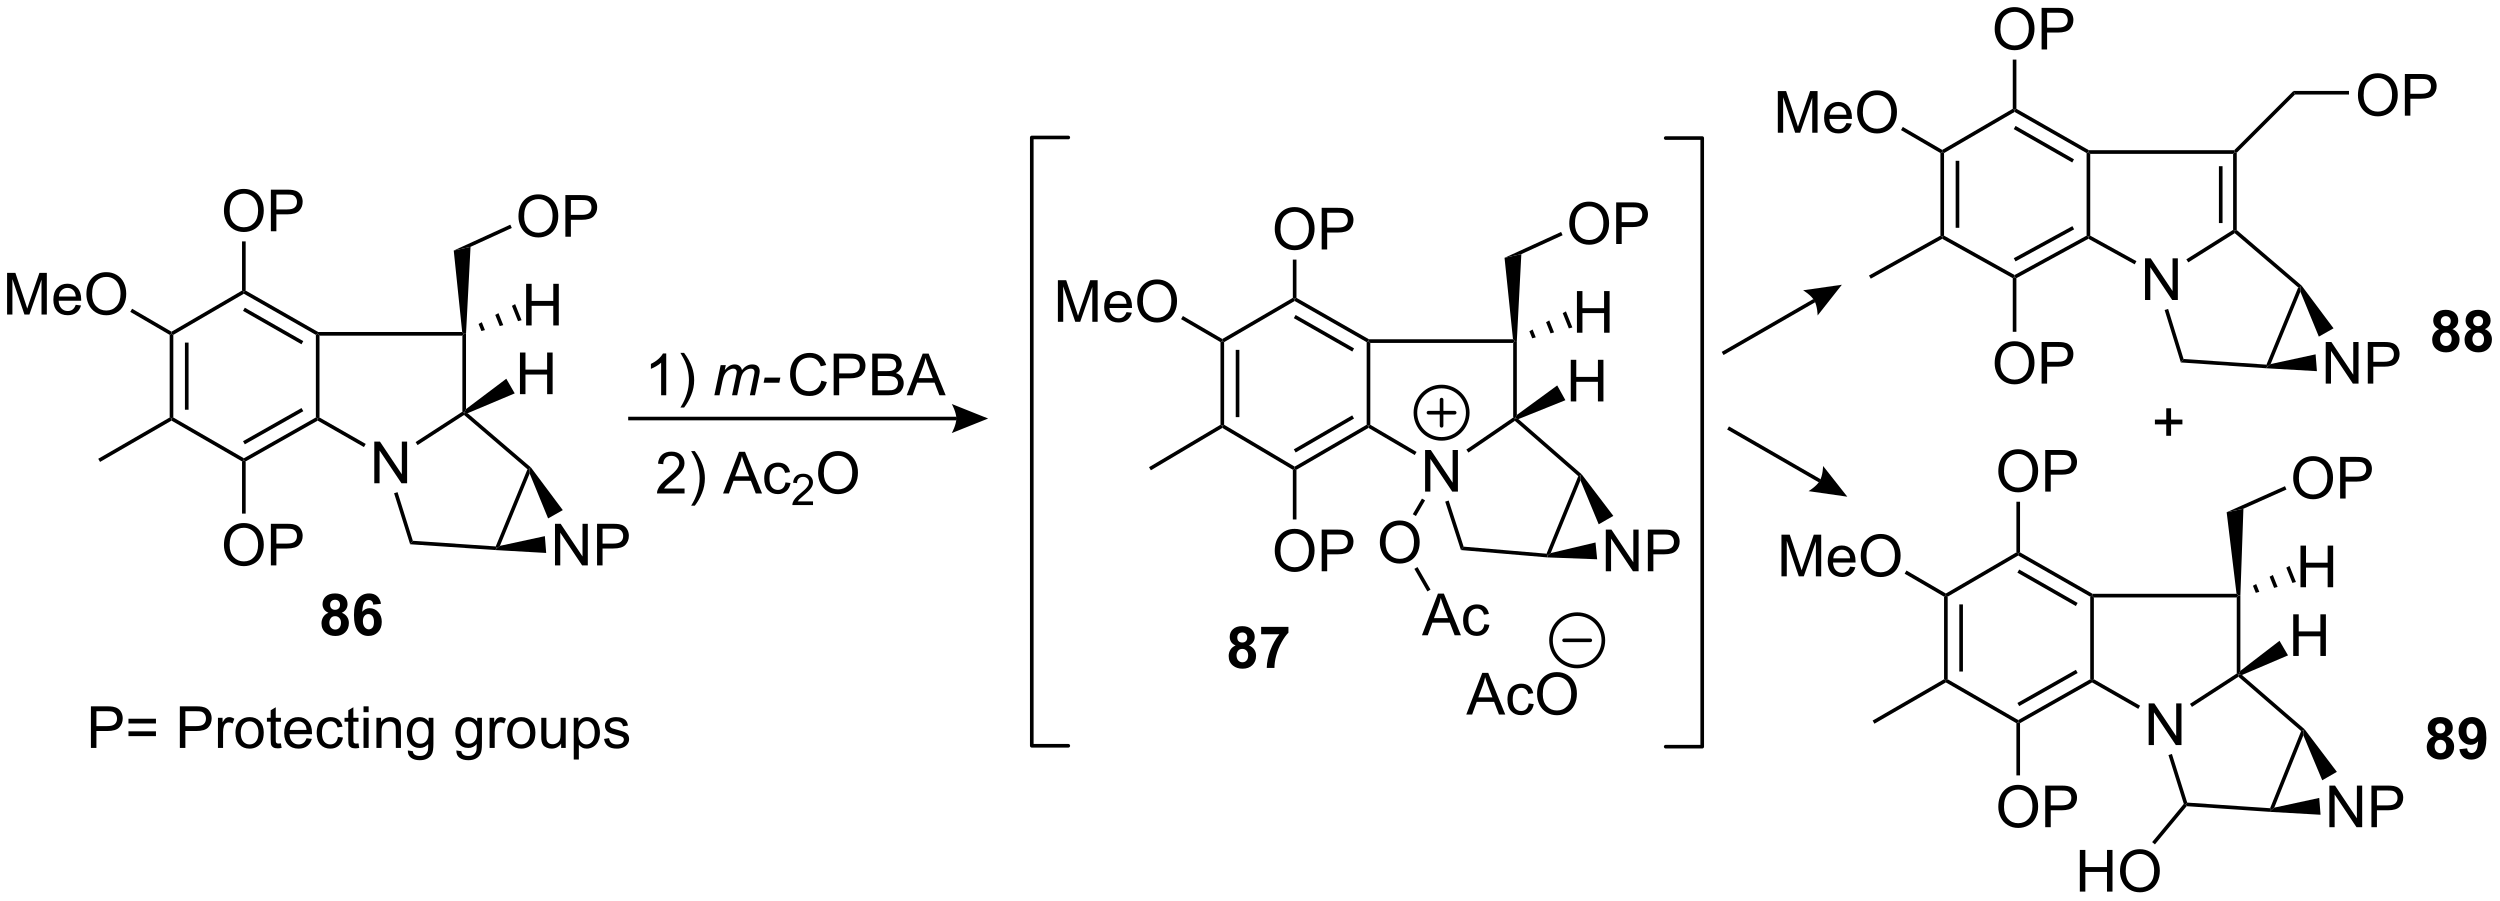 <?xml version="1.0" encoding="UTF-8"?>
<!DOCTYPE svg PUBLIC '-//W3C//DTD SVG 1.0//EN'
          'http://www.w3.org/TR/2001/REC-SVG-20010904/DTD/svg10.dtd'>
<svg stroke-dasharray="none" shape-rendering="auto" xmlns="http://www.w3.org/2000/svg" font-family="'Dialog'" text-rendering="auto" width="943" fill-opacity="1" color-interpolation="auto" color-rendering="auto" preserveAspectRatio="xMidYMid meet" font-size="12px" viewBox="0 0 943 340" fill="black" xmlns:xlink="http://www.w3.org/1999/xlink" stroke="black" image-rendering="auto" stroke-miterlimit="10" stroke-linecap="square" stroke-linejoin="miter" font-style="normal" stroke-width="1" height="340" stroke-dashoffset="0" font-weight="normal" stroke-opacity="1"
><!--Generated by the Batik Graphics2D SVG Generator--><defs id="genericDefs"
  /><g
  ><defs id="defs1"
    ><clipPath clipPathUnits="userSpaceOnUse" id="clipPath1"
      ><path d="M2.154 1.613 L355.627 1.613 L355.627 128.822 L2.154 128.822 L2.154 1.613 Z"
      /></clipPath
      ><clipPath clipPathUnits="userSpaceOnUse" id="clipPath2"
      ><path d="M79.618 199.65 L79.618 323.323 L423.263 323.323 L423.263 199.65 Z"
      /></clipPath
    ></defs
    ><g stroke-width="0.5" transform="scale(2.667,2.667) translate(-2.154,-1.613) matrix(1.029,0,0,1.029,-79.741,-203.748)" stroke-linejoin="round" stroke-linecap="round"
    ><path fill="none" d="M308.532 302.199 L313.551 302.199 L313.551 218.551 L308.532 218.551" clip-path="url(#clipPath2)"
    /></g
    ><g transform="matrix(2.743,0,0,2.743,-218.386,-547.628)"
    ><path d="M110.411 228.662 Q110.411 227.235 111.177 226.43 Q111.943 225.623 113.154 225.623 Q113.945 225.623 114.581 226.003 Q115.219 226.381 115.552 227.058 Q115.888 227.735 115.888 228.594 Q115.888 229.466 115.536 230.154 Q115.185 230.841 114.539 231.196 Q113.896 231.55 113.148 231.55 Q112.341 231.55 111.703 231.159 Q111.068 230.766 110.74 230.091 Q110.411 229.414 110.411 228.662 ZM111.193 228.672 Q111.193 229.709 111.747 230.305 Q112.305 230.899 113.146 230.899 Q114 230.899 114.552 230.297 Q115.107 229.696 115.107 228.591 Q115.107 227.891 114.87 227.37 Q114.633 226.849 114.177 226.563 Q113.724 226.274 113.156 226.274 Q112.352 226.274 111.771 226.828 Q111.193 227.381 111.193 228.672 ZM116.863 231.451 L116.863 225.724 L119.025 225.724 Q119.595 225.724 119.894 225.779 Q120.316 225.849 120.6 226.047 Q120.887 226.243 121.061 226.599 Q121.236 226.953 121.236 227.381 Q121.236 228.11 120.769 228.618 Q120.306 229.123 119.09 229.123 L117.621 229.123 L117.621 231.451 L116.863 231.451 ZM117.621 228.446 L119.103 228.446 Q119.837 228.446 120.144 228.172 Q120.454 227.899 120.454 227.404 Q120.454 227.045 120.272 226.789 Q120.09 226.531 119.793 226.451 Q119.603 226.399 119.087 226.399 L117.621 226.399 L117.621 228.446 Z" stroke="none" clip-path="url(#clipPath2)"
    /></g
    ><g transform="matrix(2.743,0,0,2.743,-218.386,-547.628)"
    ><path d="M80.59 242.9 L80.59 237.173 L81.731 237.173 L83.087 241.228 Q83.275 241.793 83.361 242.075 Q83.457 241.762 83.665 241.158 L85.035 237.173 L86.056 237.173 L86.056 242.9 L85.324 242.9 L85.324 238.106 L83.66 242.9 L82.978 242.9 L81.322 238.025 L81.322 242.9 L80.59 242.9 ZM90.027 241.564 L90.754 241.653 Q90.582 242.291 90.116 242.642 Q89.652 242.994 88.931 242.994 Q88.019 242.994 87.486 242.434 Q86.954 241.871 86.954 240.861 Q86.954 239.814 87.493 239.236 Q88.033 238.658 88.892 238.658 Q89.723 238.658 90.249 239.226 Q90.777 239.791 90.777 240.817 Q90.777 240.879 90.775 241.004 L87.681 241.004 Q87.72 241.689 88.066 242.054 Q88.415 242.416 88.934 242.416 Q89.322 242.416 89.595 242.213 Q89.868 242.009 90.027 241.564 ZM87.72 240.426 L90.035 240.426 Q89.988 239.903 89.769 239.642 Q89.434 239.236 88.9 239.236 Q88.415 239.236 88.085 239.561 Q87.754 239.884 87.72 240.426 ZM91.497 240.111 Q91.497 238.684 92.263 237.879 Q93.029 237.072 94.24 237.072 Q95.031 237.072 95.667 237.452 Q96.305 237.83 96.638 238.507 Q96.974 239.184 96.974 240.043 Q96.974 240.916 96.622 241.603 Q96.271 242.291 95.625 242.645 Q94.982 242.999 94.234 242.999 Q93.427 242.999 92.789 242.608 Q92.154 242.215 91.826 241.541 Q91.497 240.863 91.497 240.111 ZM92.279 240.121 Q92.279 241.158 92.833 241.754 Q93.391 242.348 94.232 242.348 Q95.086 242.348 95.638 241.746 Q96.193 241.145 96.193 240.041 Q96.193 239.34 95.956 238.819 Q95.719 238.298 95.263 238.012 Q94.81 237.723 94.242 237.723 Q93.438 237.723 92.857 238.278 Q92.279 238.83 92.279 240.121 Z" stroke="none" clip-path="url(#clipPath2)"
    /></g
    ><g transform="matrix(2.743,0,0,2.743,-218.386,-547.628)"
    ><path d="M110.411 274.611 Q110.411 273.184 111.177 272.379 Q111.943 271.572 113.154 271.572 Q113.945 271.572 114.581 271.952 Q115.219 272.33 115.552 273.007 Q115.888 273.684 115.888 274.543 Q115.888 275.416 115.536 276.103 Q115.185 276.791 114.539 277.145 Q113.896 277.499 113.148 277.499 Q112.341 277.499 111.703 277.108 Q111.068 276.715 110.74 276.041 Q110.411 275.363 110.411 274.611 ZM111.193 274.621 Q111.193 275.658 111.747 276.254 Q112.305 276.848 113.146 276.848 Q114 276.848 114.552 276.246 Q115.107 275.645 115.107 274.541 Q115.107 273.84 114.87 273.319 Q114.633 272.798 114.177 272.512 Q113.724 272.223 113.156 272.223 Q112.352 272.223 111.771 272.778 Q111.193 273.33 111.193 274.621 ZM116.863 277.4 L116.863 271.673 L119.025 271.673 Q119.595 271.673 119.894 271.728 Q120.316 271.798 120.6 271.996 Q120.887 272.192 121.061 272.548 Q121.236 272.903 121.236 273.33 Q121.236 274.059 120.769 274.567 Q120.306 275.072 119.09 275.072 L117.621 275.072 L117.621 277.4 L116.863 277.4 ZM117.621 274.395 L119.103 274.395 Q119.837 274.395 120.144 274.121 Q120.454 273.848 120.454 273.353 Q120.454 272.994 120.272 272.738 Q120.09 272.481 119.793 272.4 Q119.603 272.348 119.087 272.348 L117.621 272.348 L117.621 274.395 Z" stroke="none" clip-path="url(#clipPath2)"
    /></g
    ><g transform="matrix(2.743,0,0,2.743,-218.386,-547.628)"
    ><path d="M131.086 266.099 L131.086 260.373 L131.865 260.373 L134.872 264.867 L134.872 260.373 L135.599 260.373 L135.599 266.099 L134.82 266.099 L131.812 261.599 L131.812 266.099 L131.086 266.099 Z" stroke="none" clip-path="url(#clipPath2)"
    /></g
    ><g transform="matrix(2.743,0,0,2.743,-218.386,-547.628)"
    ><path d="M151.965 244.4 L151.965 238.673 L152.723 238.673 L152.723 241.025 L155.699 241.025 L155.699 238.673 L156.457 238.673 L156.457 244.4 L155.699 244.4 L155.699 241.7 L152.723 241.7 L152.723 244.4 L151.965 244.4 Z" stroke="none" clip-path="url(#clipPath2)"
    /></g
    ><g transform="matrix(2.743,0,0,2.743,-218.386,-547.628)"
    ><path d="M150.911 229.412 Q150.911 227.985 151.677 227.18 Q152.443 226.373 153.654 226.373 Q154.445 226.373 155.081 226.753 Q155.719 227.131 156.052 227.808 Q156.388 228.485 156.388 229.344 Q156.388 230.216 156.036 230.904 Q155.685 231.591 155.039 231.946 Q154.396 232.3 153.648 232.3 Q152.841 232.3 152.203 231.909 Q151.568 231.516 151.239 230.841 Q150.911 230.164 150.911 229.412 ZM151.693 229.422 Q151.693 230.459 152.247 231.055 Q152.805 231.649 153.646 231.649 Q154.5 231.649 155.052 231.047 Q155.607 230.446 155.607 229.341 Q155.607 228.641 155.37 228.12 Q155.133 227.599 154.677 227.313 Q154.224 227.024 153.656 227.024 Q152.851 227.024 152.271 227.578 Q151.693 228.131 151.693 229.422 ZM157.363 232.201 L157.363 226.474 L159.525 226.474 Q160.095 226.474 160.394 226.529 Q160.816 226.599 161.1 226.797 Q161.387 226.993 161.561 227.349 Q161.736 227.703 161.736 228.131 Q161.736 228.86 161.269 229.368 Q160.806 229.873 159.59 229.873 L158.121 229.873 L158.121 232.201 L157.363 232.201 ZM158.121 229.196 L159.603 229.196 Q160.337 229.196 160.644 228.922 Q160.954 228.649 160.954 228.154 Q160.954 227.795 160.772 227.539 Q160.59 227.281 160.293 227.201 Q160.103 227.149 159.587 227.149 L158.121 227.149 L158.121 229.196 Z" stroke="none" clip-path="url(#clipPath2)"
    /></g
    ><g transform="matrix(2.743,0,0,2.743,-218.386,-547.628)"
    ><path d="M151.117 253.849 L151.117 248.123 L151.875 248.123 L151.875 250.474 L154.852 250.474 L154.852 248.123 L155.609 248.123 L155.609 253.849 L154.852 253.849 L154.852 251.149 L151.875 251.149 L151.875 253.849 L151.117 253.849 Z" stroke="none" clip-path="url(#clipPath2)"
    /></g
    ><g transform="matrix(2.743,0,0,2.743,-218.386,-547.628)"
    ><path d="M155.934 277.4 L155.934 271.673 L156.712 271.673 L159.72 276.168 L159.72 271.673 L160.447 271.673 L160.447 277.4 L159.668 277.4 L156.66 272.9 L156.66 277.4 L155.934 277.4 ZM161.719 277.4 L161.719 271.673 L163.88 271.673 Q164.451 271.673 164.75 271.728 Q165.172 271.798 165.456 271.996 Q165.742 272.192 165.917 272.548 Q166.091 272.903 166.091 273.33 Q166.091 274.059 165.625 274.567 Q165.161 275.072 163.945 275.072 L162.476 275.072 L162.476 277.4 L161.719 277.4 ZM162.476 274.395 L163.958 274.395 Q164.693 274.395 165 274.121 Q165.31 273.848 165.31 273.353 Q165.31 272.994 165.128 272.738 Q164.945 272.481 164.648 272.4 Q164.458 272.348 163.943 272.348 L162.476 272.348 L162.476 274.395 Z" stroke="none" clip-path="url(#clipPath2)"
    /></g
    ><g transform="matrix(2.743,0,0,2.743,-218.386,-547.628)"
    ><path d="M102.949 245.694 L103.199 245.551 L103.449 245.694 L103.449 257.055 L103.199 257.199 L102.949 257.055 ZM105.046 246.755 L105.046 255.989 L105.546 255.989 L105.546 246.755 Z" stroke="none" clip-path="url(#clipPath2)"
    /></g
    ><g transform="matrix(2.743,0,0,2.743,-218.386,-547.628)"
    ><path d="M103.199 257.488 L103.199 257.199 L103.449 257.055 L113.15 262.661 L113.148 262.949 L112.898 263.094 Z" stroke="none" clip-path="url(#clipPath2)"
    /></g
    ><g transform="matrix(2.743,0,0,2.743,-218.386,-547.628)"
    ><path d="M123.051 257.053 L123.301 257.199 L123.3 257.487 L113.398 263.095 L113.148 262.949 L113.15 262.661 ZM121.077 255.758 L113.036 260.312 L113.282 260.747 L121.324 256.193 Z" stroke="none" clip-path="url(#clipPath2)"
    /></g
    ><g transform="matrix(2.743,0,0,2.743,-218.386,-547.628)"
    ><path d="M123.551 257.054 L123.301 257.199 L123.051 257.053 L123.051 245.696 L123.301 245.551 L123.551 245.801 Z" stroke="none" clip-path="url(#clipPath2)"
    /></g
    ><g transform="matrix(2.743,0,0,2.743,-218.386,-547.628)"
    ><path d="M113.15 240.039 L113.148 239.75 L113.398 239.605 L123.367 245.301 L123.301 245.551 L123.051 245.696 ZM113.035 242.397 L121.072 246.989 L121.32 246.555 L113.283 241.963 Z" stroke="none" clip-path="url(#clipPath2)"
    /></g
    ><g transform="matrix(2.743,0,0,2.743,-218.386,-547.628)"
    ><path d="M103.449 245.694 L103.199 245.551 L103.199 245.261 L112.898 239.606 L113.148 239.75 L113.15 240.039 Z" stroke="none" clip-path="url(#clipPath2)"
    /></g
    ><g transform="matrix(2.743,0,0,2.743,-218.386,-547.628)"
    ><path d="M113.398 239.605 L113.148 239.75 L112.898 239.606 L112.898 232.842 L113.398 232.842 Z" stroke="none" clip-path="url(#clipPath2)"
    /></g
    ><g transform="matrix(2.743,0,0,2.743,-218.386,-547.628)"
    ><path d="M103.199 245.261 L103.199 245.551 L102.949 245.694 L97.53 242.535 L97.782 242.103 Z" stroke="none" clip-path="url(#clipPath2)"
    /></g
    ><g transform="matrix(2.743,0,0,2.743,-218.386,-547.628)"
    ><path d="M102.949 257.055 L103.199 257.199 L103.199 257.488 L93.375 263.166 L93.125 262.733 Z" stroke="none" clip-path="url(#clipPath2)"
    /></g
    ><g transform="matrix(2.743,0,0,2.743,-218.386,-547.628)"
    ><path d="M112.898 263.094 L113.148 262.949 L113.398 263.095 L113.398 270.275 L112.898 270.275 Z" stroke="none" clip-path="url(#clipPath2)"
    /></g
    ><g transform="matrix(2.743,0,0,2.743,-218.386,-547.628)"
    ><path d="M123.551 245.801 L123.301 245.551 L123.367 245.301 L143.173 245.301 L143.449 245.551 L143.199 245.801 Z" stroke="none" clip-path="url(#clipPath2)"
    /></g
    ><g transform="matrix(2.743,0,0,2.743,-218.386,-547.628)"
    ><path d="M123.3 257.487 L123.301 257.199 L123.551 257.054 L129.909 260.692 L129.661 261.126 Z" stroke="none" clip-path="url(#clipPath2)"
    /></g
    ><g transform="matrix(2.743,0,0,2.743,-218.386,-547.628)"
    ><path d="M143.199 245.801 L143.449 245.551 L143.699 245.543 L143.699 255.899 L143.449 256.398 L143.199 256.263 Z" stroke="none" clip-path="url(#clipPath2)"
    /></g
    ><g transform="matrix(2.743,0,0,2.743,-218.386,-547.628)"
    ><path d="M137.038 260.855 L136.766 260.436 L143.199 256.263 L143.449 256.398 L143.429 256.71 Z" stroke="none" clip-path="url(#clipPath2)"
    /></g
    ><g transform="matrix(2.743,0,0,2.743,-218.386,-547.628)"
    ><path d="M145.427 244.195 L145.87 243.954 L146.303 245.037 L145.817 245.168 ZM147.719 242.951 L148.162 242.71 L148.821 244.357 L148.335 244.488 ZM150.012 241.706 L150.454 241.466 L151.338 243.677 L150.852 243.808 Z" stroke="none" clip-path="url(#clipPath2)"
    /></g
    ><g transform="matrix(2.743,0,0,2.743,-218.386,-547.628)"
    ><path d="M143.699 245.543 L143.449 245.551 L143.173 245.301 L142.01 234.097 L144.321 233.59 Z" stroke="none" clip-path="url(#clipPath2)"
    /></g
    ><g transform="matrix(2.743,0,0,2.743,-218.386,-547.628)"
    ><path d="M144.321 233.59 L142.01 234.097 L149.787 230.541 L149.995 230.996 Z" stroke="none" clip-path="url(#clipPath2)"
    /></g
    ><g transform="matrix(2.743,0,0,2.743,-218.386,-547.628)"
    ><path d="M143.918 256.47 L143.449 256.398 L143.699 255.899 L149.237 251.727 L150.396 253.74 Z" stroke="none" clip-path="url(#clipPath2)"
    /></g
    ><g transform="matrix(2.743,0,0,2.743,-218.386,-547.628)"
    ><path d="M133.807 267.475 L134.284 267.325 L136.387 274.012 L136.012 274.488 Z" stroke="none" clip-path="url(#clipPath2)"
    /></g
    ><g transform="matrix(2.743,0,0,2.743,-218.386,-547.628)"
    ><path d="M136.012 274.488 L136.387 274.012 L147.786 274.789 L147.949 275.051 L147.726 275.286 Z" stroke="none" clip-path="url(#clipPath2)"
    /></g
    ><g transform="matrix(2.743,0,0,2.743,-218.386,-547.628)"
    ><path d="M148.36 274.708 L147.949 275.051 L147.786 274.789 L152.149 264.174 L152.449 264.102 L152.45 264.757 Z" stroke="none" clip-path="url(#clipPath2)"
    /></g
    ><g transform="matrix(2.743,0,0,2.743,-218.386,-547.628)"
    ><path d="M143.429 256.71 L143.449 256.398 L143.918 256.47 L152.626 263.924 L152.449 264.102 L152.149 264.174 Z" stroke="none" clip-path="url(#clipPath2)"
    /></g
    ><g transform="matrix(2.743,0,0,2.743,-218.386,-547.628)"
    ><path d="M152.45 264.757 L152.449 264.102 L152.626 263.924 L157.008 269.793 L154.988 270.937 Z" stroke="none" clip-path="url(#clipPath2)"
    /></g
    ><g transform="matrix(2.743,0,0,2.743,-218.386,-547.628)"
    ><path d="M147.726 275.286 L147.949 275.051 L148.36 274.708 L154.542 273.371 L154.723 275.686 Z" stroke="none" clip-path="url(#clipPath2)"
    /></g
    ><g transform="matrix(2.743,0,0,2.743,-218.386,-547.628)"
    ><path d="M171.232 254 L170.529 254 L170.529 249.518 Q170.273 249.76 169.862 250.003 Q169.451 250.245 169.122 250.367 L169.122 249.688 Q169.711 249.409 170.151 249.016 Q170.594 248.62 170.779 248.25 L171.232 248.25 L171.232 254 ZM173.689 255.685 L173.184 255.685 Q174.353 253.807 174.353 251.93 Q174.353 251.195 174.184 250.471 Q174.051 249.885 173.814 249.346 Q173.66 248.995 173.184 248.174 L173.689 248.174 Q174.423 249.156 174.775 250.143 Q175.074 250.995 175.074 251.924 Q175.074 252.979 174.671 253.966 Q174.267 254.951 173.689 255.685 Z" stroke="none" clip-path="url(#clipPath2)"
    /></g
    ><g transform="matrix(2.743,0,0,2.743,-218.386,-547.628)"
    ><path d="M177.849 254 L178.716 249.852 L179.422 249.852 L179.279 250.534 Q179.672 250.094 179.982 249.927 Q180.294 249.758 180.656 249.758 Q181.044 249.758 181.302 249.964 Q181.562 250.167 181.646 250.534 Q181.961 250.143 182.31 249.951 Q182.661 249.758 183.047 249.758 Q183.568 249.758 183.826 250.005 Q184.086 250.25 184.086 250.695 Q184.086 250.885 183.997 251.328 L183.438 254 L182.732 254 L183.302 251.258 Q183.375 250.922 183.375 250.776 Q183.375 250.573 183.245 250.456 Q183.117 250.339 182.883 250.339 Q182.568 250.339 182.239 250.531 Q181.911 250.721 181.729 251.034 Q181.547 251.344 181.411 251.987 L180.989 254 L180.281 254 L180.867 251.198 Q180.93 250.914 180.93 250.792 Q180.93 250.589 180.802 250.464 Q180.677 250.339 180.474 250.339 Q180.172 250.339 179.841 250.531 Q179.513 250.721 179.305 251.065 Q179.099 251.406 178.966 252.039 L178.555 254 L177.849 254 ZM184.622 252.281 L184.771 251.573 L186.927 251.573 L186.781 252.281 L184.622 252.281 Z" stroke="none" clip-path="url(#clipPath2)"
    /></g
    ><g transform="matrix(2.743,0,0,2.743,-218.386,-547.628)"
    ><path d="M192.565 251.992 L193.323 252.182 Q193.086 253.117 192.466 253.609 Q191.846 254.099 190.953 254.099 Q190.026 254.099 189.445 253.721 Q188.867 253.344 188.562 252.63 Q188.26 251.914 188.26 251.094 Q188.26 250.198 188.602 249.534 Q188.945 248.867 189.576 248.521 Q190.206 248.174 190.964 248.174 Q191.823 248.174 192.409 248.612 Q192.995 249.049 193.227 249.844 L192.479 250.018 Q192.281 249.393 191.901 249.109 Q191.524 248.823 190.948 248.823 Q190.289 248.823 189.844 249.141 Q189.401 249.456 189.221 249.99 Q189.042 250.523 189.042 251.089 Q189.042 251.82 189.255 252.365 Q189.469 252.909 189.917 253.18 Q190.367 253.448 190.891 253.448 Q191.526 253.448 191.966 253.081 Q192.409 252.714 192.565 251.992 ZM194.256 254 L194.256 248.273 L196.418 248.273 Q196.988 248.273 197.288 248.328 Q197.71 248.398 197.994 248.596 Q198.28 248.792 198.454 249.148 Q198.629 249.503 198.629 249.93 Q198.629 250.659 198.163 251.167 Q197.699 251.672 196.483 251.672 L195.014 251.672 L195.014 254 L194.256 254 ZM195.014 250.995 L196.496 250.995 Q197.231 250.995 197.538 250.721 Q197.848 250.448 197.848 249.953 Q197.848 249.594 197.665 249.339 Q197.483 249.081 197.186 249 Q196.996 248.948 196.481 248.948 L195.014 248.948 L195.014 250.995 ZM199.561 254 L199.561 248.273 L201.71 248.273 Q202.366 248.273 202.762 248.448 Q203.16 248.62 203.384 248.982 Q203.608 249.344 203.608 249.737 Q203.608 250.104 203.408 250.43 Q203.21 250.753 202.809 250.953 Q203.327 251.104 203.606 251.471 Q203.887 251.839 203.887 252.339 Q203.887 252.742 203.715 253.089 Q203.546 253.432 203.296 253.62 Q203.046 253.807 202.668 253.904 Q202.293 254 201.746 254 L199.561 254 ZM200.319 250.68 L201.559 250.68 Q202.061 250.68 202.28 250.612 Q202.569 250.526 202.715 250.328 Q202.863 250.128 202.863 249.828 Q202.863 249.542 202.725 249.326 Q202.59 249.109 202.335 249.029 Q202.082 248.948 201.465 248.948 L200.319 248.948 L200.319 250.68 ZM200.319 253.323 L201.746 253.323 Q202.113 253.323 202.262 253.297 Q202.522 253.25 202.697 253.141 Q202.874 253.031 202.986 252.823 Q203.1 252.612 203.1 252.339 Q203.1 252.018 202.936 251.784 Q202.772 251.547 202.481 251.451 Q202.191 251.354 201.644 251.354 L200.319 251.354 L200.319 253.323 ZM204.298 254 L206.499 248.273 L207.316 248.273 L209.66 254 L208.796 254 L208.129 252.266 L205.733 252.266 L205.106 254 L204.298 254 ZM205.952 251.648 L207.894 251.648 L207.296 250.062 Q207.022 249.339 206.889 248.875 Q206.78 249.424 206.582 249.969 L205.952 251.648 Z" stroke="none" clip-path="url(#clipPath2)"
    /></g
    ><g transform="matrix(2.743,0,0,2.743,-218.386,-547.628)"
    ><path d="M353.911 203.662 Q353.911 202.235 354.677 201.43 Q355.443 200.623 356.654 200.623 Q357.445 200.623 358.081 201.003 Q358.719 201.381 359.052 202.058 Q359.388 202.735 359.388 203.594 Q359.388 204.466 359.036 205.154 Q358.685 205.841 358.039 206.196 Q357.396 206.55 356.648 206.55 Q355.841 206.55 355.203 206.159 Q354.568 205.766 354.24 205.091 Q353.911 204.414 353.911 203.662 ZM354.693 203.672 Q354.693 204.709 355.247 205.305 Q355.805 205.899 356.646 205.899 Q357.5 205.899 358.052 205.297 Q358.607 204.696 358.607 203.591 Q358.607 202.891 358.37 202.37 Q358.133 201.849 357.677 201.563 Q357.224 201.274 356.656 201.274 Q355.851 201.274 355.271 201.828 Q354.693 202.381 354.693 203.672 ZM360.363 206.451 L360.363 200.724 L362.525 200.724 Q363.095 200.724 363.394 200.779 Q363.816 200.849 364.1 201.047 Q364.387 201.243 364.561 201.599 Q364.736 201.953 364.736 202.381 Q364.736 203.11 364.269 203.618 Q363.806 204.123 362.59 204.123 L361.121 204.123 L361.121 206.451 L360.363 206.451 ZM361.121 203.446 L362.603 203.446 Q363.337 203.446 363.644 203.172 Q363.954 202.899 363.954 202.404 Q363.954 202.045 363.772 201.789 Q363.59 201.531 363.293 201.451 Q363.103 201.399 362.587 201.399 L361.121 201.399 L361.121 203.446 Z" stroke="none" clip-path="url(#clipPath2)"
    /></g
    ><g transform="matrix(2.743,0,0,2.743,-218.386,-547.628)"
    ><path d="M324.09 217.9 L324.09 212.173 L325.231 212.173 L326.587 216.228 Q326.775 216.793 326.861 217.075 Q326.957 216.762 327.165 216.158 L328.535 212.173 L329.556 212.173 L329.556 217.9 L328.824 217.9 L328.824 213.106 L327.16 217.9 L326.478 217.9 L324.822 213.025 L324.822 217.9 L324.09 217.9 ZM333.527 216.564 L334.254 216.653 Q334.082 217.291 333.616 217.642 Q333.152 217.994 332.431 217.994 Q331.519 217.994 330.986 217.434 Q330.454 216.871 330.454 215.861 Q330.454 214.814 330.993 214.236 Q331.533 213.658 332.392 213.658 Q333.223 213.658 333.749 214.226 Q334.277 214.791 334.277 215.817 Q334.277 215.879 334.275 216.004 L331.181 216.004 Q331.22 216.689 331.566 217.054 Q331.915 217.416 332.434 217.416 Q332.822 217.416 333.095 217.213 Q333.368 217.009 333.527 216.564 ZM331.22 215.426 L333.535 215.426 Q333.488 214.903 333.269 214.642 Q332.934 214.236 332.4 214.236 Q331.915 214.236 331.585 214.561 Q331.254 214.884 331.22 215.426 ZM334.997 215.111 Q334.997 213.684 335.763 212.879 Q336.529 212.072 337.74 212.072 Q338.531 212.072 339.167 212.452 Q339.805 212.83 340.138 213.507 Q340.474 214.184 340.474 215.043 Q340.474 215.916 340.122 216.603 Q339.771 217.291 339.125 217.645 Q338.482 217.999 337.734 217.999 Q336.927 217.999 336.289 217.608 Q335.654 217.215 335.325 216.541 Q334.997 215.863 334.997 215.111 ZM335.779 215.121 Q335.779 216.158 336.333 216.754 Q336.891 217.348 337.732 217.348 Q338.586 217.348 339.138 216.746 Q339.693 216.145 339.693 215.041 Q339.693 214.34 339.456 213.819 Q339.219 213.298 338.763 213.012 Q338.31 212.723 337.742 212.723 Q336.938 212.723 336.357 213.278 Q335.779 213.83 335.779 215.121 Z" stroke="none" clip-path="url(#clipPath2)"
    /></g
    ><g transform="matrix(2.743,0,0,2.743,-218.386,-547.628)"
    ><path d="M353.911 249.611 Q353.911 248.184 354.677 247.379 Q355.443 246.572 356.654 246.572 Q357.445 246.572 358.081 246.952 Q358.719 247.33 359.052 248.007 Q359.388 248.684 359.388 249.543 Q359.388 250.416 359.036 251.103 Q358.685 251.791 358.039 252.145 Q357.396 252.499 356.648 252.499 Q355.841 252.499 355.203 252.108 Q354.568 251.715 354.24 251.041 Q353.911 250.363 353.911 249.611 ZM354.693 249.621 Q354.693 250.658 355.247 251.254 Q355.805 251.848 356.646 251.848 Q357.5 251.848 358.052 251.246 Q358.607 250.645 358.607 249.541 Q358.607 248.84 358.37 248.319 Q358.133 247.798 357.677 247.512 Q357.224 247.223 356.656 247.223 Q355.851 247.223 355.271 247.778 Q354.693 248.33 354.693 249.621 ZM360.363 252.4 L360.363 246.673 L362.525 246.673 Q363.095 246.673 363.394 246.728 Q363.816 246.798 364.1 246.996 Q364.387 247.192 364.561 247.548 Q364.736 247.903 364.736 248.33 Q364.736 249.059 364.269 249.567 Q363.806 250.072 362.59 250.072 L361.121 250.072 L361.121 252.4 L360.363 252.4 ZM361.121 249.395 L362.603 249.395 Q363.337 249.395 363.644 249.121 Q363.954 248.848 363.954 248.353 Q363.954 247.994 363.772 247.738 Q363.59 247.481 363.293 247.4 Q363.103 247.348 362.587 247.348 L361.121 247.348 L361.121 249.395 Z" stroke="none" clip-path="url(#clipPath2)"
    /></g
    ><g transform="matrix(2.743,0,0,2.743,-218.386,-547.628)"
    ><path d="M374.586 240.9 L374.586 235.173 L375.365 235.173 L378.372 239.668 L378.372 235.173 L379.099 235.173 L379.099 240.9 L378.32 240.9 L375.312 236.4 L375.312 240.9 L374.586 240.9 Z" stroke="none" clip-path="url(#clipPath2)"
    /></g
    ><g transform="matrix(2.743,0,0,2.743,-218.386,-547.628)"
    ><path d="M399.434 252.4 L399.434 246.673 L400.212 246.673 L403.22 251.168 L403.22 246.673 L403.947 246.673 L403.947 252.4 L403.168 252.4 L400.16 247.9 L400.16 252.4 L399.434 252.4 ZM405.219 252.4 L405.219 246.673 L407.38 246.673 Q407.95 246.673 408.25 246.728 Q408.672 246.798 408.956 246.996 Q409.242 247.192 409.417 247.548 Q409.591 247.903 409.591 248.33 Q409.591 249.059 409.125 249.567 Q408.661 250.072 407.445 250.072 L405.976 250.072 L405.976 252.4 L405.219 252.4 ZM405.976 249.395 L407.458 249.395 Q408.193 249.395 408.5 249.121 Q408.81 248.848 408.81 248.353 Q408.81 247.994 408.628 247.738 Q408.445 247.481 408.148 247.4 Q407.958 247.348 407.443 247.348 L405.976 247.348 L405.976 249.395 Z" stroke="none" clip-path="url(#clipPath2)"
    /></g
    ><g transform="matrix(2.743,0,0,2.743,-218.386,-547.628)"
    ><path d="M346.449 220.694 L346.699 220.551 L346.949 220.694 L346.949 232.052 L346.699 232.199 L346.449 232.052 ZM348.546 221.755 L348.546 230.968 L349.046 230.968 L349.046 221.755 Z" stroke="none" clip-path="url(#clipPath2)"
    /></g
    ><g transform="matrix(2.743,0,0,2.743,-218.386,-547.628)"
    ><path d="M346.699 232.486 L346.699 232.199 L346.949 232.052 L356.65 237.464 L356.648 237.75 L356.398 237.897 Z" stroke="none" clip-path="url(#clipPath2)"
    /></g
    ><g transform="matrix(2.743,0,0,2.743,-218.386,-547.628)"
    ><path d="M366.551 232.051 L366.801 232.199 L366.8 232.484 L356.898 237.898 L356.648 237.75 L356.65 237.464 ZM364.598 230.745 L356.539 235.151 L356.779 235.59 L364.838 231.184 Z" stroke="none" clip-path="url(#clipPath2)"
    /></g
    ><g transform="matrix(2.743,0,0,2.743,-218.386,-547.628)"
    ><path d="M367.051 232.052 L366.801 232.199 L366.551 232.051 L366.551 220.696 L366.801 220.551 L367.051 220.801 Z" stroke="none" clip-path="url(#clipPath2)"
    /></g
    ><g transform="matrix(2.743,0,0,2.743,-218.386,-547.628)"
    ><path d="M356.65 215.039 L356.648 214.75 L356.898 214.605 L366.867 220.301 L366.801 220.551 L366.551 220.696 ZM356.535 217.397 L364.572 221.989 L364.82 221.555 L356.783 216.963 Z" stroke="none" clip-path="url(#clipPath2)"
    /></g
    ><g transform="matrix(2.743,0,0,2.743,-218.386,-547.628)"
    ><path d="M346.949 220.694 L346.699 220.551 L346.699 220.261 L356.398 214.606 L356.648 214.75 L356.65 215.039 Z" stroke="none" clip-path="url(#clipPath2)"
    /></g
    ><g transform="matrix(2.743,0,0,2.743,-218.386,-547.628)"
    ><path d="M356.898 214.605 L356.648 214.75 L356.398 214.606 L356.398 207.842 L356.898 207.842 Z" stroke="none" clip-path="url(#clipPath2)"
    /></g
    ><g transform="matrix(2.743,0,0,2.743,-218.386,-547.628)"
    ><path d="M346.699 220.261 L346.699 220.551 L346.449 220.694 L341.03 217.535 L341.282 217.103 Z" stroke="none" clip-path="url(#clipPath2)"
    /></g
    ><g transform="matrix(2.743,0,0,2.743,-218.386,-547.628)"
    ><path d="M346.449 232.052 L346.699 232.199 L346.699 232.486 L336.872 237.968 L336.628 237.532 Z" stroke="none" clip-path="url(#clipPath2)"
    /></g
    ><g transform="matrix(2.743,0,0,2.743,-218.386,-547.628)"
    ><path d="M356.398 237.897 L356.648 237.75 L356.898 237.898 L356.898 245.275 L356.398 245.275 Z" stroke="none" clip-path="url(#clipPath2)"
    /></g
    ><g transform="matrix(2.743,0,0,2.743,-218.386,-547.628)"
    ><path d="M367.051 220.801 L366.801 220.551 L366.867 220.301 L386.846 220.301 L386.949 220.551 L386.699 220.801 Z" stroke="none" clip-path="url(#clipPath2)"
    /></g
    ><g transform="matrix(2.743,0,0,2.743,-218.386,-547.628)"
    ><path d="M366.8 232.484 L366.801 232.199 L367.051 232.052 L373.406 235.561 L373.164 235.999 Z" stroke="none" clip-path="url(#clipPath2)"
    /></g
    ><g transform="matrix(2.743,0,0,2.743,-218.386,-547.628)"
    ><path d="M386.699 220.801 L386.949 220.551 L387.199 220.654 L387.199 231.283 L386.949 231.398 L386.699 231.26 ZM384.747 222.503 L384.747 230.32 L385.247 230.32 L385.247 222.503 Z" stroke="none" clip-path="url(#clipPath2)"
    /></g
    ><g transform="matrix(2.743,0,0,2.743,-218.386,-547.628)"
    ><path d="M380.536 235.728 L380.269 235.305 L386.699 231.26 L386.949 231.398 L386.926 231.708 Z" stroke="none" clip-path="url(#clipPath2)"
    /></g
    ><g transform="matrix(2.743,0,0,2.743,-218.386,-547.628)"
    ><path d="M377.283 242.275 L377.761 242.127 L379.887 249.012 L379.511 249.488 Z" stroke="none" clip-path="url(#clipPath2)"
    /></g
    ><g transform="matrix(2.743,0,0,2.743,-218.386,-547.628)"
    ><path d="M379.511 249.488 L379.887 249.012 L391.286 249.789 L391.449 250.051 L391.226 250.286 Z" stroke="none" clip-path="url(#clipPath2)"
    /></g
    ><g transform="matrix(2.743,0,0,2.743,-218.386,-547.628)"
    ><path d="M391.86 249.708 L391.449 250.051 L391.286 249.789 L395.649 239.174 L395.949 239.102 L395.95 239.757 Z" stroke="none" clip-path="url(#clipPath2)"
    /></g
    ><g transform="matrix(2.743,0,0,2.743,-218.386,-547.628)"
    ><path d="M386.926 231.708 L386.949 231.398 L387.199 231.283 L396.126 238.924 L395.949 239.102 L395.649 239.174 Z" stroke="none" clip-path="url(#clipPath2)"
    /></g
    ><g transform="matrix(2.743,0,0,2.743,-218.386,-547.628)"
    ><path d="M395.95 239.757 L395.949 239.102 L396.126 238.924 L400.508 244.792 L398.488 245.937 Z" stroke="none" clip-path="url(#clipPath2)"
    /></g
    ><g transform="matrix(2.743,0,0,2.743,-218.386,-547.628)"
    ><path d="M391.226 250.286 L391.449 250.051 L391.86 249.708 L398.042 248.371 L398.223 250.686 Z" stroke="none" clip-path="url(#clipPath2)"
    /></g
    ><g transform="matrix(2.743,0,0,2.743,-218.386,-547.628)"
    ><path d="M354.411 264.462 Q354.411 263.035 355.177 262.231 Q355.943 261.423 357.154 261.423 Q357.945 261.423 358.581 261.804 Q359.219 262.181 359.552 262.858 Q359.888 263.535 359.888 264.395 Q359.888 265.267 359.536 265.955 Q359.185 266.642 358.539 266.996 Q357.896 267.351 357.148 267.351 Q356.341 267.351 355.703 266.96 Q355.068 266.567 354.74 265.892 Q354.411 265.215 354.411 264.462 ZM355.193 264.473 Q355.193 265.509 355.747 266.106 Q356.305 266.7 357.146 266.7 Q358 266.7 358.552 266.098 Q359.107 265.496 359.107 264.392 Q359.107 263.692 358.87 263.171 Q358.633 262.65 358.177 262.364 Q357.724 262.075 357.156 262.075 Q356.351 262.075 355.771 262.629 Q355.193 263.181 355.193 264.473 ZM360.863 267.252 L360.863 261.525 L363.025 261.525 Q363.595 261.525 363.894 261.58 Q364.316 261.65 364.6 261.848 Q364.887 262.043 365.061 262.4 Q365.236 262.754 365.236 263.181 Q365.236 263.91 364.769 264.418 Q364.306 264.923 363.09 264.923 L361.621 264.923 L361.621 267.252 L360.863 267.252 ZM361.621 264.246 L363.103 264.246 Q363.837 264.246 364.144 263.973 Q364.454 263.7 364.454 263.205 Q364.454 262.845 364.272 262.59 Q364.09 262.332 363.793 262.252 Q363.603 262.2 363.087 262.2 L361.621 262.2 L361.621 264.246 Z" stroke="none" clip-path="url(#clipPath2)"
    /></g
    ><g transform="matrix(2.743,0,0,2.743,-218.386,-547.628)"
    ><path d="M324.59 278.9 L324.59 273.173 L325.731 273.173 L327.087 277.228 Q327.275 277.793 327.361 278.075 Q327.457 277.762 327.665 277.158 L329.035 273.173 L330.056 273.173 L330.056 278.9 L329.324 278.9 L329.324 274.106 L327.66 278.9 L326.978 278.9 L325.322 274.025 L325.322 278.9 L324.59 278.9 ZM334.027 277.564 L334.754 277.653 Q334.582 278.291 334.116 278.642 Q333.652 278.994 332.931 278.994 Q332.019 278.994 331.486 278.434 Q330.954 277.871 330.954 276.861 Q330.954 275.814 331.493 275.236 Q332.033 274.658 332.892 274.658 Q333.723 274.658 334.249 275.226 Q334.777 275.791 334.777 276.817 Q334.777 276.879 334.775 277.004 L331.681 277.004 Q331.72 277.689 332.066 278.054 Q332.415 278.416 332.934 278.416 Q333.322 278.416 333.595 278.212 Q333.868 278.009 334.027 277.564 ZM331.72 276.426 L334.035 276.426 Q333.988 275.903 333.769 275.642 Q333.434 275.236 332.9 275.236 Q332.415 275.236 332.085 275.562 Q331.754 275.884 331.72 276.426 ZM335.497 276.111 Q335.497 274.684 336.263 273.879 Q337.029 273.072 338.24 273.072 Q339.031 273.072 339.667 273.452 Q340.305 273.83 340.638 274.507 Q340.974 275.184 340.974 276.043 Q340.974 276.916 340.622 277.603 Q340.271 278.291 339.625 278.645 Q338.982 278.999 338.234 278.999 Q337.427 278.999 336.789 278.608 Q336.154 278.215 335.825 277.541 Q335.497 276.863 335.497 276.111 ZM336.279 276.121 Q336.279 277.158 336.833 277.754 Q337.391 278.348 338.232 278.348 Q339.086 278.348 339.638 277.746 Q340.193 277.145 340.193 276.041 Q340.193 275.34 339.956 274.819 Q339.719 274.298 339.263 274.012 Q338.81 273.723 338.242 273.723 Q337.438 273.723 336.857 274.278 Q336.279 274.83 336.279 276.121 Z" stroke="none" clip-path="url(#clipPath2)"
    /></g
    ><g transform="matrix(2.743,0,0,2.743,-218.386,-547.628)"
    ><path d="M354.411 310.611 Q354.411 309.184 355.177 308.379 Q355.943 307.572 357.154 307.572 Q357.945 307.572 358.581 307.952 Q359.219 308.33 359.552 309.007 Q359.888 309.684 359.888 310.543 Q359.888 311.416 359.536 312.103 Q359.185 312.791 358.539 313.145 Q357.896 313.499 357.148 313.499 Q356.341 313.499 355.703 313.108 Q355.068 312.715 354.74 312.041 Q354.411 311.363 354.411 310.611 ZM355.193 310.621 Q355.193 311.658 355.747 312.254 Q356.305 312.848 357.146 312.848 Q358 312.848 358.552 312.246 Q359.107 311.645 359.107 310.541 Q359.107 309.84 358.87 309.319 Q358.633 308.798 358.177 308.512 Q357.724 308.223 357.156 308.223 Q356.351 308.223 355.771 308.778 Q355.193 309.33 355.193 310.621 ZM360.863 313.4 L360.863 307.673 L363.025 307.673 Q363.595 307.673 363.894 307.728 Q364.316 307.798 364.6 307.996 Q364.887 308.192 365.061 308.548 Q365.236 308.903 365.236 309.33 Q365.236 310.059 364.769 310.567 Q364.306 311.072 363.09 311.072 L361.621 311.072 L361.621 313.4 L360.863 313.4 ZM361.621 310.395 L363.103 310.395 Q363.837 310.395 364.144 310.121 Q364.454 309.848 364.454 309.353 Q364.454 308.994 364.272 308.738 Q364.09 308.481 363.793 308.4 Q363.603 308.348 363.087 308.348 L361.621 308.348 L361.621 310.395 Z" stroke="none" clip-path="url(#clipPath2)"
    /></g
    ><g transform="matrix(2.743,0,0,2.743,-218.386,-547.628)"
    ><path d="M375.086 302.099 L375.086 296.373 L375.865 296.373 L378.872 300.867 L378.872 296.373 L379.599 296.373 L379.599 302.099 L378.82 302.099 L375.812 297.599 L375.812 302.099 L375.086 302.099 Z" stroke="none" clip-path="url(#clipPath2)"
    /></g
    ><g transform="matrix(2.743,0,0,2.743,-218.386,-547.628)"
    ><path d="M395.965 280.4 L395.965 274.673 L396.723 274.673 L396.723 277.025 L399.699 277.025 L399.699 274.673 L400.457 274.673 L400.457 280.4 L399.699 280.4 L399.699 277.7 L396.723 277.7 L396.723 280.4 L395.965 280.4 Z" stroke="none" clip-path="url(#clipPath2)"
    /></g
    ><g transform="matrix(2.743,0,0,2.743,-218.386,-547.628)"
    ><path d="M394.962 265.412 Q394.962 263.985 395.728 263.18 Q396.493 262.373 397.704 262.373 Q398.496 262.373 399.132 262.753 Q399.769 263.13 400.103 263.808 Q400.439 264.485 400.439 265.344 Q400.439 266.216 400.087 266.904 Q399.736 267.591 399.09 267.946 Q398.447 268.3 397.699 268.3 Q396.892 268.3 396.254 267.909 Q395.618 267.516 395.29 266.841 Q394.962 266.164 394.962 265.412 ZM395.743 265.422 Q395.743 266.459 396.298 267.055 Q396.855 267.649 397.697 267.649 Q398.551 267.649 399.103 267.047 Q399.658 266.446 399.658 265.341 Q399.658 264.641 399.421 264.12 Q399.184 263.599 398.728 263.313 Q398.275 263.024 397.707 263.024 Q396.902 263.024 396.322 263.578 Q395.743 264.13 395.743 265.422 ZM401.414 268.201 L401.414 262.474 L403.575 262.474 Q404.146 262.474 404.445 262.529 Q404.867 262.599 405.151 262.797 Q405.438 262.993 405.612 263.349 Q405.786 263.703 405.786 264.13 Q405.786 264.86 405.32 265.368 Q404.857 265.873 403.641 265.873 L402.172 265.873 L402.172 268.201 L401.414 268.201 ZM402.172 265.196 L403.654 265.196 Q404.388 265.196 404.695 264.922 Q405.005 264.649 405.005 264.154 Q405.005 263.795 404.823 263.539 Q404.641 263.281 404.344 263.201 Q404.154 263.149 403.638 263.149 L402.172 263.149 L402.172 265.196 Z" stroke="none" clip-path="url(#clipPath2)"
    /></g
    ><g transform="matrix(2.743,0,0,2.743,-218.386,-547.628)"
    ><path d="M394.965 289.849 L394.965 284.123 L395.723 284.123 L395.723 286.474 L398.699 286.474 L398.699 284.123 L399.457 284.123 L399.457 289.849 L398.699 289.849 L398.699 287.149 L395.723 287.149 L395.723 289.849 L394.965 289.849 Z" stroke="none" clip-path="url(#clipPath2)"
    /></g
    ><g transform="matrix(2.743,0,0,2.743,-218.386,-547.628)"
    ><path d="M399.934 313.4 L399.934 307.673 L400.712 307.673 L403.72 312.168 L403.72 307.673 L404.447 307.673 L404.447 313.4 L403.668 313.4 L400.66 308.9 L400.66 313.4 L399.934 313.4 ZM405.719 313.4 L405.719 307.673 L407.88 307.673 Q408.45 307.673 408.75 307.728 Q409.172 307.798 409.456 307.996 Q409.742 308.192 409.917 308.548 Q410.091 308.903 410.091 309.33 Q410.091 310.059 409.625 310.567 Q409.161 311.072 407.945 311.072 L406.476 311.072 L406.476 313.4 L405.719 313.4 ZM406.476 310.395 L407.958 310.395 Q408.693 310.395 409 310.121 Q409.31 309.848 409.31 309.353 Q409.31 308.994 409.128 308.738 Q408.945 308.481 408.648 308.4 Q408.458 308.348 407.943 308.348 L406.476 308.348 L406.476 310.395 Z" stroke="none" clip-path="url(#clipPath2)"
    /></g
    ><g transform="matrix(2.743,0,0,2.743,-218.386,-547.628)"
    ><path d="M346.949 281.694 L347.199 281.551 L347.449 281.694 L347.449 293.055 L347.199 293.199 L346.949 293.055 ZM349.046 282.755 L349.046 291.989 L349.546 291.989 L349.546 282.755 Z" stroke="none" clip-path="url(#clipPath2)"
    /></g
    ><g transform="matrix(2.743,0,0,2.743,-218.386,-547.628)"
    ><path d="M347.199 293.488 L347.199 293.199 L347.449 293.055 L357.15 298.661 L357.148 298.949 L356.898 299.094 Z" stroke="none" clip-path="url(#clipPath2)"
    /></g
    ><g transform="matrix(2.743,0,0,2.743,-218.386,-547.628)"
    ><path d="M367.051 293.053 L367.301 293.199 L367.3 293.487 L357.398 299.095 L357.148 298.949 L357.15 298.661 ZM365.077 291.757 L357.036 296.312 L357.282 296.747 L365.324 292.193 Z" stroke="none" clip-path="url(#clipPath2)"
    /></g
    ><g transform="matrix(2.743,0,0,2.743,-218.386,-547.628)"
    ><path d="M367.551 293.054 L367.301 293.199 L367.051 293.053 L367.051 281.696 L367.301 281.551 L367.551 281.801 Z" stroke="none" clip-path="url(#clipPath2)"
    /></g
    ><g transform="matrix(2.743,0,0,2.743,-218.386,-547.628)"
    ><path d="M357.15 276.039 L357.148 275.75 L357.398 275.605 L367.367 281.301 L367.301 281.551 L367.051 281.696 ZM357.035 278.397 L365.072 282.989 L365.32 282.555 L357.283 277.963 Z" stroke="none" clip-path="url(#clipPath2)"
    /></g
    ><g transform="matrix(2.743,0,0,2.743,-218.386,-547.628)"
    ><path d="M347.449 281.694 L347.199 281.551 L347.199 281.261 L356.898 275.606 L357.148 275.75 L357.15 276.039 Z" stroke="none" clip-path="url(#clipPath2)"
    /></g
    ><g transform="matrix(2.743,0,0,2.743,-218.386,-547.628)"
    ><path d="M357.398 275.605 L357.148 275.75 L356.898 275.606 L356.898 268.643 L357.398 268.643 Z" stroke="none" clip-path="url(#clipPath2)"
    /></g
    ><g transform="matrix(2.743,0,0,2.743,-218.386,-547.628)"
    ><path d="M347.199 281.261 L347.199 281.551 L346.949 281.694 L341.53 278.535 L341.782 278.103 Z" stroke="none" clip-path="url(#clipPath2)"
    /></g
    ><g transform="matrix(2.743,0,0,2.743,-218.386,-547.628)"
    ><path d="M346.949 293.055 L347.199 293.199 L347.199 293.488 L337.375 299.166 L337.125 298.733 Z" stroke="none" clip-path="url(#clipPath2)"
    /></g
    ><g transform="matrix(2.743,0,0,2.743,-218.386,-547.628)"
    ><path d="M356.898 299.094 L357.148 298.949 L357.398 299.095 L357.398 306.275 L356.898 306.275 Z" stroke="none" clip-path="url(#clipPath2)"
    /></g
    ><g transform="matrix(2.743,0,0,2.743,-218.386,-547.628)"
    ><path d="M367.551 281.801 L367.301 281.551 L367.367 281.301 L387.168 281.301 L387.449 281.551 L387.199 281.801 Z" stroke="none" clip-path="url(#clipPath2)"
    /></g
    ><g transform="matrix(2.743,0,0,2.743,-218.386,-547.628)"
    ><path d="M367.3 293.487 L367.301 293.199 L367.551 293.054 L373.909 296.692 L373.661 297.126 Z" stroke="none" clip-path="url(#clipPath2)"
    /></g
    ><g transform="matrix(2.743,0,0,2.743,-218.386,-547.628)"
    ><path d="M387.199 281.801 L387.449 281.551 L387.699 281.534 L387.699 291.894 L387.449 292.398 L387.199 292.263 Z" stroke="none" clip-path="url(#clipPath2)"
    /></g
    ><g transform="matrix(2.743,0,0,2.743,-218.386,-547.628)"
    ><path d="M381.038 296.855 L380.766 296.436 L387.199 292.263 L387.449 292.398 L387.428 292.71 Z" stroke="none" clip-path="url(#clipPath2)"
    /></g
    ><g transform="matrix(2.743,0,0,2.743,-218.386,-547.628)"
    ><path d="M389.427 280.195 L389.87 279.954 L390.303 281.037 L389.817 281.168 ZM391.719 278.95 L392.162 278.71 L392.821 280.357 L392.335 280.488 ZM394.012 277.706 L394.454 277.466 L395.338 279.677 L394.852 279.808 Z" stroke="none" clip-path="url(#clipPath2)"
    /></g
    ><g transform="matrix(2.743,0,0,2.743,-218.386,-547.628)"
    ><path d="M387.699 281.534 L387.449 281.551 L387.168 281.301 L385.812 270.086 L388.116 269.604 Z" stroke="none" clip-path="url(#clipPath2)"
    /></g
    ><g transform="matrix(2.743,0,0,2.743,-218.386,-547.628)"
    ><path d="M388.116 269.604 L385.812 270.086 L393.832 266.504 L394.036 266.961 Z" stroke="none" clip-path="url(#clipPath2)"
    /></g
    ><g transform="matrix(2.743,0,0,2.743,-218.386,-547.628)"
    ><path d="M387.914 292.47 L387.449 292.398 L387.699 291.894 L393.078 287.763 L394.25 289.768 Z" stroke="none" clip-path="url(#clipPath2)"
    /></g
    ><g transform="matrix(2.743,0,0,2.743,-218.386,-547.628)"
    ><path d="M377.807 303.475 L378.284 303.325 L380.387 310.012 L380.199 310.25 L379.92 310.195 Z" stroke="none" clip-path="url(#clipPath2)"
    /></g
    ><g transform="matrix(2.743,0,0,2.743,-218.386,-547.628)"
    ><path d="M380.31 310.508 L380.199 310.25 L380.387 310.012 L391.785 310.789 L391.949 311.051 L391.726 311.286 Z" stroke="none" clip-path="url(#clipPath2)"
    /></g
    ><g transform="matrix(2.743,0,0,2.743,-218.386,-547.628)"
    ><path d="M392.356 310.709 L391.949 311.051 L391.785 310.789 L396.053 300.174 L396.352 300.102 L396.358 300.757 Z" stroke="none" clip-path="url(#clipPath2)"
    /></g
    ><g transform="matrix(2.743,0,0,2.743,-218.386,-547.628)"
    ><path d="M387.428 292.71 L387.449 292.398 L387.914 292.47 L396.528 299.923 L396.352 300.102 L396.053 300.174 Z" stroke="none" clip-path="url(#clipPath2)"
    /></g
    ><g transform="matrix(2.743,0,0,2.743,-218.386,-547.628)"
    ><path d="M396.358 300.757 L396.352 300.102 L396.528 299.923 L400.967 305.785 L398.954 306.945 Z" stroke="none" clip-path="url(#clipPath2)"
    /></g
    ><g transform="matrix(2.743,0,0,2.743,-218.386,-547.628)"
    ><path d="M391.726 311.286 L391.949 311.051 L392.356 310.709 L398.542 309.371 L398.723 311.686 Z" stroke="none" clip-path="url(#clipPath2)"
    /></g
    ><g transform="matrix(2.743,0,0,2.743,-218.386,-547.628)"
    ><path d="M387.199 220.654 L386.949 220.551 L386.846 220.301 L394.998 212.148 L395.205 212.648 Z" stroke="none" clip-path="url(#clipPath2)"
    /></g
    ><g transform="matrix(2.743,0,0,2.743,-218.386,-547.628)"
    ><path d="M403.865 212.759 Q403.865 211.332 404.63 210.528 Q405.396 209.72 406.607 209.72 Q407.399 209.72 408.034 210.101 Q408.672 210.478 409.005 211.155 Q409.341 211.832 409.341 212.692 Q409.341 213.564 408.99 214.251 Q408.638 214.939 407.992 215.293 Q407.349 215.647 406.602 215.647 Q405.794 215.647 405.156 215.257 Q404.521 214.863 404.193 214.189 Q403.865 213.512 403.865 212.759 ZM404.646 212.77 Q404.646 213.806 405.201 214.403 Q405.758 214.996 406.599 214.996 Q407.453 214.996 408.005 214.395 Q408.56 213.793 408.56 212.689 Q408.56 211.988 408.323 211.468 Q408.086 210.947 407.63 210.66 Q407.177 210.371 406.609 210.371 Q405.805 210.371 405.224 210.926 Q404.646 211.478 404.646 212.77 ZM410.316 215.548 L410.316 209.822 L412.478 209.822 Q413.048 209.822 413.348 209.876 Q413.77 209.947 414.053 210.145 Q414.34 210.34 414.514 210.697 Q414.689 211.051 414.689 211.478 Q414.689 212.207 414.223 212.715 Q413.759 213.22 412.543 213.22 L411.074 213.22 L411.074 215.548 L410.316 215.548 ZM411.074 212.543 L412.556 212.543 Q413.29 212.543 413.598 212.27 Q413.908 211.996 413.908 211.501 Q413.908 211.142 413.725 210.887 Q413.543 210.629 413.246 210.548 Q413.056 210.496 412.54 210.496 L411.074 210.496 L411.074 212.543 Z" stroke="none" clip-path="url(#clipPath2)"
    /></g
    ><g transform="matrix(2.743,0,0,2.743,-218.386,-547.628)"
    ><path d="M395.205 212.648 L394.998 212.148 L402.633 212.148 L402.633 212.648 Z" stroke="none" clip-path="url(#clipPath2)"
    /></g
    ><g transform="matrix(2.743,0,0,2.743,-218.386,-547.628)"
    ><path d="M365.621 322.252 L365.621 316.525 L366.379 316.525 L366.379 318.877 L369.356 318.877 L369.356 316.525 L370.113 316.525 L370.113 322.252 L369.356 322.252 L369.356 319.551 L366.379 319.551 L366.379 322.252 L365.621 322.252 ZM371.146 319.462 Q371.146 318.035 371.911 317.231 Q372.677 316.423 373.888 316.423 Q374.68 316.423 375.315 316.804 Q375.953 317.181 376.286 317.858 Q376.622 318.535 376.622 319.395 Q376.622 320.267 376.271 320.955 Q375.919 321.642 375.274 321.996 Q374.63 322.351 373.883 322.351 Q373.076 322.351 372.438 321.96 Q371.802 321.567 371.474 320.892 Q371.146 320.215 371.146 319.462 ZM371.927 319.473 Q371.927 320.509 372.482 321.106 Q373.039 321.7 373.88 321.7 Q374.734 321.7 375.286 321.098 Q375.841 320.496 375.841 319.392 Q375.841 318.692 375.604 318.171 Q375.367 317.65 374.911 317.364 Q374.458 317.075 373.891 317.075 Q373.086 317.075 372.505 317.629 Q371.927 318.181 371.927 319.473 Z" stroke="none" clip-path="url(#clipPath2)"
    /></g
    ><g transform="matrix(2.743,0,0,2.743,-218.386,-547.628)"
    ><path d="M379.92 310.195 L380.199 310.25 L380.31 310.508 L375.947 315.764 L375.563 315.444 Z" stroke="none" clip-path="url(#clipPath2)"
    /></g
    ><g transform="matrix(2.743,0,0,2.743,-218.386,-547.628)"
    ><path d="M92.117 302.5 L92.117 296.773 L94.279 296.773 Q94.849 296.773 95.148 296.828 Q95.57 296.898 95.854 297.096 Q96.141 297.292 96.315 297.648 Q96.49 298.003 96.49 298.43 Q96.49 299.159 96.023 299.667 Q95.56 300.172 94.344 300.172 L92.875 300.172 L92.875 302.5 L92.117 302.5 ZM92.875 299.495 L94.357 299.495 Q95.091 299.495 95.398 299.221 Q95.708 298.948 95.708 298.453 Q95.708 298.094 95.526 297.839 Q95.344 297.581 95.047 297.5 Q94.857 297.448 94.341 297.448 L92.875 297.448 L92.875 299.495 ZM101.062 299.133 L97.281 299.133 L97.281 298.477 L101.062 298.477 L101.062 299.133 ZM101.062 300.87 L97.281 300.87 L97.281 300.214 L101.062 300.214 L101.062 300.87 ZM104.348 302.5 L104.348 296.773 L106.509 296.773 Q107.079 296.773 107.379 296.828 Q107.801 296.898 108.085 297.096 Q108.371 297.292 108.546 297.648 Q108.72 298.003 108.72 298.43 Q108.72 299.159 108.254 299.667 Q107.79 300.172 106.574 300.172 L105.106 300.172 L105.106 302.5 L104.348 302.5 ZM105.106 299.495 L106.587 299.495 Q107.322 299.495 107.629 299.221 Q107.939 298.948 107.939 298.453 Q107.939 298.094 107.757 297.839 Q107.574 297.581 107.277 297.5 Q107.087 297.448 106.572 297.448 L105.106 297.448 L105.106 299.495 ZM109.587 302.5 L109.587 298.352 L110.22 298.352 L110.22 298.979 Q110.462 298.539 110.665 298.398 Q110.871 298.258 111.118 298.258 Q111.473 298.258 111.84 298.484 L111.598 299.135 Q111.34 298.984 111.082 298.984 Q110.853 298.984 110.668 299.122 Q110.486 299.26 110.408 299.508 Q110.29 299.883 110.29 300.328 L110.29 302.5 L109.587 302.5 ZM111.996 300.425 Q111.996 299.273 112.637 298.719 Q113.173 298.258 113.941 298.258 Q114.798 298.258 115.34 298.818 Q115.884 299.378 115.884 300.367 Q115.884 301.167 115.642 301.628 Q115.402 302.086 114.944 302.341 Q114.486 302.594 113.941 302.594 Q113.072 302.594 112.533 302.036 Q111.996 301.477 111.996 300.425 ZM112.72 300.425 Q112.72 301.221 113.066 301.62 Q113.415 302.016 113.941 302.016 Q114.465 302.016 114.811 301.617 Q115.16 301.219 115.16 300.401 Q115.16 299.633 114.811 299.237 Q114.462 298.839 113.941 298.839 Q113.415 298.839 113.066 299.234 Q112.72 299.628 112.72 300.425 ZM118.242 301.87 L118.344 302.492 Q118.047 302.555 117.812 302.555 Q117.43 302.555 117.219 302.435 Q117.008 302.312 116.922 302.115 Q116.836 301.917 116.836 301.284 L116.836 298.898 L116.32 298.898 L116.32 298.352 L116.836 298.352 L116.836 297.323 L117.537 296.901 L117.537 298.352 L118.242 298.352 L118.242 298.898 L117.537 298.898 L117.537 301.323 Q117.537 301.625 117.573 301.711 Q117.609 301.797 117.693 301.849 Q117.779 301.898 117.935 301.898 Q118.052 301.898 118.242 301.87 ZM121.769 301.164 L122.496 301.253 Q122.324 301.891 121.858 302.242 Q121.394 302.594 120.673 302.594 Q119.762 302.594 119.228 302.034 Q118.697 301.471 118.697 300.461 Q118.697 299.414 119.236 298.836 Q119.775 298.258 120.634 298.258 Q121.465 298.258 121.991 298.825 Q122.519 299.391 122.519 300.417 Q122.519 300.479 122.517 300.604 L119.423 300.604 Q119.462 301.289 119.809 301.654 Q120.158 302.016 120.676 302.016 Q121.064 302.016 121.337 301.812 Q121.611 301.609 121.769 301.164 ZM119.462 300.026 L121.777 300.026 Q121.731 299.503 121.512 299.242 Q121.176 298.836 120.642 298.836 Q120.158 298.836 119.827 299.161 Q119.496 299.484 119.462 300.026 ZM126.086 300.979 L126.779 301.07 Q126.664 301.784 126.198 302.19 Q125.732 302.594 125.052 302.594 Q124.201 302.594 123.682 302.036 Q123.164 301.479 123.164 300.44 Q123.164 299.768 123.385 299.266 Q123.609 298.76 124.065 298.51 Q124.521 298.258 125.055 298.258 Q125.732 298.258 126.162 298.599 Q126.591 298.94 126.711 299.57 L126.029 299.675 Q125.93 299.258 125.682 299.047 Q125.435 298.836 125.083 298.836 Q124.552 298.836 124.219 299.216 Q123.888 299.596 123.888 300.422 Q123.888 301.258 124.208 301.638 Q124.529 302.016 125.044 302.016 Q125.458 302.016 125.734 301.763 Q126.013 301.508 126.086 300.979 ZM128.914 301.87 L129.016 302.492 Q128.719 302.555 128.484 302.555 Q128.102 302.555 127.891 302.435 Q127.68 302.312 127.594 302.115 Q127.508 301.917 127.508 301.284 L127.508 298.898 L126.992 298.898 L126.992 298.352 L127.508 298.352 L127.508 297.323 L128.208 296.901 L128.208 298.352 L128.914 298.352 L128.914 298.898 L128.208 298.898 L128.208 301.323 Q128.208 301.625 128.245 301.711 Q128.281 301.797 128.365 301.849 Q128.451 301.898 128.607 301.898 Q128.724 301.898 128.914 301.87 ZM129.606 297.581 L129.606 296.773 L130.309 296.773 L130.309 297.581 L129.606 297.581 ZM129.606 302.5 L129.606 298.352 L130.309 298.352 L130.309 302.5 L129.606 302.5 ZM131.38 302.5 L131.38 298.352 L132.013 298.352 L132.013 298.94 Q132.469 298.258 133.333 298.258 Q133.708 298.258 134.021 298.393 Q134.336 298.526 134.492 298.745 Q134.648 298.964 134.711 299.266 Q134.75 299.461 134.75 299.948 L134.75 302.5 L134.047 302.5 L134.047 299.977 Q134.047 299.547 133.964 299.333 Q133.883 299.12 133.674 298.995 Q133.466 298.867 133.185 298.867 Q132.734 298.867 132.409 299.154 Q132.083 299.438 132.083 300.234 L132.083 302.5 L131.38 302.5 ZM135.699 302.844 L136.384 302.945 Q136.426 303.263 136.621 303.406 Q136.884 303.602 137.337 303.602 Q137.824 303.602 138.09 303.406 Q138.356 303.211 138.449 302.859 Q138.504 302.646 138.501 301.956 Q138.04 302.5 137.353 302.5 Q136.496 302.5 136.027 301.883 Q135.559 301.266 135.559 300.401 Q135.559 299.807 135.772 299.307 Q135.988 298.805 136.397 298.531 Q136.806 298.258 137.356 298.258 Q138.09 298.258 138.566 298.852 L138.566 298.352 L139.215 298.352 L139.215 301.938 Q139.215 302.906 139.017 303.31 Q138.822 303.716 138.392 303.95 Q137.965 304.185 137.34 304.185 Q136.598 304.185 136.139 303.849 Q135.684 303.516 135.699 302.844 ZM136.282 300.352 Q136.282 301.167 136.606 301.542 Q136.931 301.917 137.418 301.917 Q137.902 301.917 138.231 301.544 Q138.559 301.172 138.559 300.375 Q138.559 299.612 138.22 299.227 Q137.884 298.839 137.407 298.839 Q136.939 298.839 136.611 299.221 Q136.282 299.602 136.282 300.352 ZM142.371 302.844 L143.056 302.945 Q143.098 303.263 143.293 303.406 Q143.556 303.602 144.009 303.602 Q144.496 303.602 144.762 303.406 Q145.027 303.211 145.121 302.859 Q145.176 302.646 145.173 301.956 Q144.712 302.5 144.025 302.5 Q143.168 302.5 142.699 301.883 Q142.231 301.266 142.231 300.401 Q142.231 299.807 142.444 299.307 Q142.66 298.805 143.069 298.531 Q143.478 298.258 144.027 298.258 Q144.762 298.258 145.238 298.852 L145.238 298.352 L145.887 298.352 L145.887 301.938 Q145.887 302.906 145.689 303.31 Q145.494 303.716 145.064 303.95 Q144.637 304.185 144.012 304.185 Q143.269 304.185 142.811 303.849 Q142.356 303.516 142.371 302.844 ZM142.954 300.352 Q142.954 301.167 143.277 301.542 Q143.603 301.917 144.09 301.917 Q144.574 301.917 144.902 301.544 Q145.231 301.172 145.231 300.375 Q145.231 299.612 144.892 299.227 Q144.556 298.839 144.079 298.839 Q143.611 298.839 143.282 299.221 Q142.954 299.602 142.954 300.352 ZM146.943 302.5 L146.943 298.352 L147.576 298.352 L147.576 298.979 Q147.818 298.539 148.021 298.398 Q148.227 298.258 148.474 298.258 Q148.828 298.258 149.195 298.484 L148.953 299.135 Q148.695 298.984 148.438 298.984 Q148.208 298.984 148.023 299.122 Q147.841 299.26 147.763 299.508 Q147.646 299.883 147.646 300.328 L147.646 302.5 L146.943 302.5 ZM149.352 300.425 Q149.352 299.273 149.992 298.719 Q150.529 298.258 151.297 298.258 Q152.154 298.258 152.695 298.818 Q153.24 299.378 153.24 300.367 Q153.24 301.167 152.997 301.628 Q152.758 302.086 152.299 302.341 Q151.841 302.594 151.297 302.594 Q150.427 302.594 149.888 302.036 Q149.352 301.477 149.352 300.425 ZM150.076 300.425 Q150.076 301.221 150.422 301.62 Q150.771 302.016 151.297 302.016 Q151.82 302.016 152.167 301.617 Q152.516 301.219 152.516 300.401 Q152.516 299.633 152.167 299.237 Q151.818 298.839 151.297 298.839 Q150.771 298.839 150.422 299.234 Q150.076 299.628 150.076 300.425 ZM156.782 302.5 L156.782 301.891 Q156.298 302.594 155.465 302.594 Q155.098 302.594 154.78 302.453 Q154.462 302.312 154.306 302.099 Q154.152 301.885 154.09 301.578 Q154.048 301.37 154.048 300.922 L154.048 298.352 L154.751 298.352 L154.751 300.651 Q154.751 301.203 154.793 301.393 Q154.861 301.672 155.074 301.831 Q155.29 301.987 155.606 301.987 Q155.923 301.987 156.199 301.825 Q156.478 301.664 156.593 301.385 Q156.707 301.104 156.707 300.573 L156.707 298.352 L157.41 298.352 L157.41 302.5 L156.782 302.5 ZM158.513 304.091 L158.513 298.352 L159.154 298.352 L159.154 298.891 Q159.38 298.573 159.664 298.417 Q159.951 298.258 160.357 298.258 Q160.888 298.258 161.294 298.531 Q161.701 298.805 161.906 299.302 Q162.115 299.8 162.115 300.393 Q162.115 301.031 161.885 301.542 Q161.656 302.05 161.221 302.323 Q160.786 302.594 160.305 302.594 Q159.953 302.594 159.674 302.445 Q159.396 302.297 159.216 302.07 L159.216 304.091 L158.513 304.091 ZM159.148 300.448 Q159.148 301.25 159.471 301.633 Q159.797 302.016 160.258 302.016 Q160.727 302.016 161.06 301.62 Q161.396 301.221 161.396 300.391 Q161.396 299.596 161.068 299.203 Q160.742 298.807 160.289 298.807 Q159.841 298.807 159.495 299.229 Q159.148 299.648 159.148 300.448 ZM162.681 301.26 L163.376 301.151 Q163.434 301.57 163.702 301.794 Q163.97 302.016 164.449 302.016 Q164.934 302.016 165.168 301.818 Q165.402 301.62 165.402 301.354 Q165.402 301.117 165.197 300.979 Q165.051 300.885 164.478 300.742 Q163.704 300.547 163.405 300.404 Q163.106 300.26 162.952 300.01 Q162.798 299.758 162.798 299.453 Q162.798 299.175 162.923 298.94 Q163.051 298.703 163.269 298.547 Q163.434 298.425 163.718 298.341 Q164.001 298.258 164.324 298.258 Q164.814 298.258 165.181 298.398 Q165.551 298.539 165.725 298.779 Q165.902 299.018 165.97 299.422 L165.282 299.516 Q165.236 299.195 165.009 299.016 Q164.785 298.836 164.376 298.836 Q163.892 298.836 163.684 298.997 Q163.478 299.156 163.478 299.37 Q163.478 299.508 163.564 299.617 Q163.65 299.729 163.832 299.805 Q163.939 299.844 164.454 299.984 Q165.199 300.182 165.494 300.31 Q165.79 300.438 165.957 300.68 Q166.126 300.922 166.126 301.281 Q166.126 301.633 165.921 301.943 Q165.715 302.253 165.327 302.425 Q164.941 302.594 164.454 302.594 Q163.644 302.594 163.22 302.258 Q162.798 301.922 162.681 301.26 Z" stroke="none" clip-path="url(#clipPath2)"
    /></g
    ><g transform="matrix(2.743,0,0,2.743,-218.386,-547.628)"
    ><path d="M377.505 259.573 L377.505 258.003 L375.945 258.003 L375.945 257.346 L377.505 257.346 L377.505 255.789 L378.169 255.789 L378.169 257.346 L379.727 257.346 L379.727 258.003 L378.169 258.003 L378.169 259.573 L377.505 259.573 Z" stroke="none" clip-path="url(#clipPath2)"
    /></g
    ><g transform="matrix(2.743,0,0,2.743,-218.386,-547.628)"
    ><path d="M124.781 283.909 Q124.357 283.729 124.162 283.417 Q123.969 283.102 123.969 282.727 Q123.969 282.086 124.417 281.669 Q124.865 281.25 125.688 281.25 Q126.505 281.25 126.956 281.669 Q127.406 282.086 127.406 282.727 Q127.406 283.125 127.198 283.435 Q126.992 283.745 126.617 283.909 Q127.094 284.102 127.341 284.469 Q127.591 284.836 127.591 285.315 Q127.591 286.109 127.083 286.607 Q126.578 287.102 125.74 287.102 Q124.958 287.102 124.438 286.69 Q123.826 286.206 123.826 285.362 Q123.826 284.898 124.055 284.51 Q124.287 284.12 124.781 283.909 ZM125.008 282.805 Q125.008 283.133 125.193 283.318 Q125.38 283.5 125.688 283.5 Q126 283.5 126.188 283.315 Q126.375 283.128 126.375 282.8 Q126.375 282.492 126.19 282.307 Q126.005 282.12 125.701 282.12 Q125.383 282.12 125.195 282.307 Q125.008 282.495 125.008 282.805 ZM124.906 285.258 Q124.906 285.711 125.138 285.966 Q125.372 286.219 125.719 286.219 Q126.06 286.219 126.281 285.974 Q126.505 285.729 126.505 285.268 Q126.505 284.867 126.279 284.622 Q126.052 284.378 125.703 284.378 Q125.302 284.378 125.104 284.656 Q124.906 284.932 124.906 285.258 ZM132.009 282.675 L130.947 282.792 Q130.907 282.464 130.744 282.307 Q130.579 282.151 130.316 282.151 Q129.97 282.151 129.728 282.464 Q129.488 282.776 129.426 283.766 Q129.837 283.281 130.447 283.281 Q131.134 283.281 131.624 283.805 Q132.113 284.328 132.113 285.156 Q132.113 286.034 131.598 286.568 Q131.082 287.099 130.275 287.099 Q129.407 287.099 128.848 286.425 Q128.29 285.75 128.29 284.214 Q128.29 282.641 128.871 281.945 Q129.454 281.25 130.384 281.25 Q131.035 281.25 131.462 281.615 Q131.892 281.979 132.009 282.675 ZM129.519 285.07 Q129.519 285.604 129.764 285.896 Q130.012 286.188 130.329 286.188 Q130.634 286.188 130.837 285.95 Q131.04 285.711 131.04 285.167 Q131.04 284.609 130.822 284.349 Q130.603 284.089 130.275 284.089 Q129.957 284.089 129.738 284.339 Q129.519 284.586 129.519 285.07 Z" stroke="none" clip-path="url(#clipPath2)"
    /></g
    ><g transform="matrix(2.743,0,0,2.743,-218.386,-547.628)"
    ><path d="M249.531 288.409 Q249.107 288.229 248.911 287.917 Q248.719 287.602 248.719 287.227 Q248.719 286.586 249.167 286.169 Q249.615 285.75 250.438 285.75 Q251.255 285.75 251.706 286.169 Q252.156 286.586 252.156 287.227 Q252.156 287.625 251.948 287.935 Q251.742 288.245 251.367 288.409 Q251.844 288.602 252.091 288.969 Q252.341 289.336 252.341 289.815 Q252.341 290.609 251.833 291.107 Q251.328 291.602 250.49 291.602 Q249.708 291.602 249.188 291.19 Q248.576 290.706 248.576 289.862 Q248.576 289.398 248.805 289.01 Q249.036 288.62 249.531 288.409 ZM249.758 287.305 Q249.758 287.633 249.943 287.818 Q250.13 288 250.438 288 Q250.75 288 250.938 287.815 Q251.125 287.628 251.125 287.3 Q251.125 286.992 250.94 286.807 Q250.755 286.62 250.451 286.62 Q250.133 286.62 249.945 286.807 Q249.758 286.995 249.758 287.305 ZM249.656 289.758 Q249.656 290.211 249.888 290.466 Q250.122 290.719 250.469 290.719 Q250.81 290.719 251.031 290.474 Q251.255 290.229 251.255 289.768 Q251.255 289.367 251.029 289.122 Q250.802 288.878 250.453 288.878 Q250.052 288.878 249.854 289.156 Q249.656 289.432 249.656 289.758 ZM253.04 286.87 L253.04 285.852 L256.793 285.852 L256.793 286.648 Q256.329 287.104 255.848 287.961 Q255.369 288.815 255.116 289.779 Q254.863 290.742 254.869 291.5 L253.809 291.5 Q253.837 290.312 254.298 289.078 Q254.762 287.844 255.535 286.87 L253.04 286.87 Z" stroke="none" clip-path="url(#clipPath2)"
    /></g
    ><g transform="matrix(2.743,0,0,2.743,-218.386,-547.628)"
    ><path d="M415.031 244.909 Q414.607 244.729 414.411 244.417 Q414.219 244.102 414.219 243.727 Q414.219 243.086 414.667 242.669 Q415.115 242.25 415.938 242.25 Q416.755 242.25 417.206 242.669 Q417.656 243.086 417.656 243.727 Q417.656 244.125 417.448 244.435 Q417.242 244.745 416.867 244.909 Q417.344 245.102 417.591 245.469 Q417.841 245.836 417.841 246.315 Q417.841 247.109 417.333 247.607 Q416.828 248.102 415.99 248.102 Q415.208 248.102 414.688 247.69 Q414.075 247.206 414.075 246.362 Q414.075 245.898 414.305 245.51 Q414.536 245.12 415.031 244.909 ZM415.258 243.805 Q415.258 244.133 415.443 244.318 Q415.63 244.5 415.938 244.5 Q416.25 244.5 416.438 244.315 Q416.625 244.128 416.625 243.799 Q416.625 243.492 416.44 243.307 Q416.255 243.12 415.95 243.12 Q415.633 243.12 415.445 243.307 Q415.258 243.495 415.258 243.805 ZM415.156 246.258 Q415.156 246.711 415.388 246.966 Q415.622 247.219 415.969 247.219 Q416.31 247.219 416.531 246.974 Q416.755 246.729 416.755 246.268 Q416.755 245.867 416.529 245.622 Q416.302 245.378 415.953 245.378 Q415.552 245.378 415.354 245.656 Q415.156 245.932 415.156 246.258 ZM419.481 244.909 Q419.056 244.729 418.861 244.417 Q418.668 244.102 418.668 243.727 Q418.668 243.086 419.116 242.669 Q419.564 242.25 420.387 242.25 Q421.204 242.25 421.655 242.669 Q422.106 243.086 422.106 243.727 Q422.106 244.125 421.897 244.435 Q421.691 244.745 421.316 244.909 Q421.793 245.102 422.04 245.469 Q422.29 245.836 422.29 246.315 Q422.29 247.109 421.783 247.607 Q421.277 248.102 420.439 248.102 Q419.658 248.102 419.137 247.69 Q418.525 247.206 418.525 246.362 Q418.525 245.898 418.754 245.51 Q418.986 245.12 419.481 244.909 ZM419.707 243.805 Q419.707 244.133 419.892 244.318 Q420.079 244.5 420.387 244.5 Q420.699 244.5 420.887 244.315 Q421.074 244.128 421.074 243.799 Q421.074 243.492 420.889 243.307 Q420.704 243.12 420.4 243.12 Q420.082 243.12 419.894 243.307 Q419.707 243.495 419.707 243.805 ZM419.606 246.258 Q419.606 246.711 419.837 246.966 Q420.072 247.219 420.418 247.219 Q420.759 247.219 420.981 246.974 Q421.204 246.729 421.204 246.268 Q421.204 245.867 420.978 245.622 Q420.751 245.378 420.402 245.378 Q420.001 245.378 419.803 245.656 Q419.606 245.932 419.606 246.258 Z" stroke="none" clip-path="url(#clipPath2)"
    /></g
    ><g transform="matrix(2.743,0,0,2.743,-218.386,-547.628)"
    ><path d="M254.911 231.162 Q254.911 229.735 255.677 228.93 Q256.443 228.123 257.654 228.123 Q258.445 228.123 259.081 228.503 Q259.719 228.881 260.052 229.558 Q260.388 230.235 260.388 231.094 Q260.388 231.966 260.036 232.654 Q259.685 233.341 259.039 233.696 Q258.396 234.05 257.648 234.05 Q256.841 234.05 256.203 233.659 Q255.568 233.266 255.239 232.591 Q254.911 231.914 254.911 231.162 ZM255.693 231.172 Q255.693 232.209 256.247 232.805 Q256.805 233.399 257.646 233.399 Q258.5 233.399 259.052 232.797 Q259.607 232.196 259.607 231.091 Q259.607 230.391 259.37 229.87 Q259.133 229.349 258.677 229.063 Q258.224 228.774 257.656 228.774 Q256.851 228.774 256.271 229.328 Q255.693 229.881 255.693 231.172 ZM261.363 233.951 L261.363 228.224 L263.525 228.224 Q264.095 228.224 264.394 228.279 Q264.816 228.349 265.1 228.547 Q265.387 228.743 265.561 229.099 Q265.736 229.453 265.736 229.881 Q265.736 230.61 265.269 231.118 Q264.806 231.623 263.59 231.623 L262.121 231.623 L262.121 233.951 L261.363 233.951 ZM262.121 230.946 L263.603 230.946 Q264.337 230.946 264.644 230.672 Q264.954 230.399 264.954 229.904 Q264.954 229.545 264.772 229.289 Q264.59 229.031 264.293 228.951 Q264.103 228.899 263.587 228.899 L262.121 228.899 L262.121 230.946 Z" stroke="none" clip-path="url(#clipPath2)"
    /></g
    ><g transform="matrix(2.743,0,0,2.743,-218.386,-547.628)"
    ><path d="M225.09 243.9 L225.09 238.173 L226.231 238.173 L227.587 242.228 Q227.775 242.793 227.861 243.075 Q227.957 242.762 228.165 242.158 L229.535 238.173 L230.556 238.173 L230.556 243.9 L229.824 243.9 L229.824 239.106 L228.16 243.9 L227.478 243.9 L225.822 239.025 L225.822 243.9 L225.09 243.9 ZM234.527 242.564 L235.254 242.653 Q235.082 243.291 234.616 243.642 Q234.152 243.994 233.431 243.994 Q232.519 243.994 231.986 243.434 Q231.454 242.871 231.454 241.861 Q231.454 240.814 231.994 240.236 Q232.532 239.658 233.392 239.658 Q234.223 239.658 234.749 240.226 Q235.277 240.791 235.277 241.817 Q235.277 241.879 235.275 242.004 L232.181 242.004 Q232.22 242.689 232.566 243.054 Q232.915 243.416 233.434 243.416 Q233.822 243.416 234.095 243.213 Q234.369 243.009 234.527 242.564 ZM232.22 241.426 L234.535 241.426 Q234.488 240.903 234.269 240.642 Q233.934 240.236 233.4 240.236 Q232.915 240.236 232.585 240.561 Q232.254 240.884 232.22 241.426 ZM235.997 241.111 Q235.997 239.684 236.763 238.879 Q237.529 238.072 238.74 238.072 Q239.531 238.072 240.167 238.452 Q240.805 238.83 241.138 239.507 Q241.474 240.184 241.474 241.043 Q241.474 241.916 241.122 242.603 Q240.771 243.291 240.125 243.645 Q239.482 243.999 238.734 243.999 Q237.927 243.999 237.289 243.608 Q236.654 243.215 236.326 242.541 Q235.997 241.863 235.997 241.111 ZM236.779 241.121 Q236.779 242.158 237.333 242.754 Q237.891 243.348 238.732 243.348 Q239.586 243.348 240.138 242.746 Q240.693 242.145 240.693 241.041 Q240.693 240.34 240.456 239.819 Q240.219 239.298 239.763 239.012 Q239.31 238.723 238.742 238.723 Q237.938 238.723 237.357 239.278 Q236.779 239.83 236.779 241.121 Z" stroke="none" clip-path="url(#clipPath2)"
    /></g
    ><g transform="matrix(2.743,0,0,2.743,-218.386,-547.628)"
    ><path d="M254.911 275.412 Q254.911 273.985 255.677 273.18 Q256.443 272.373 257.654 272.373 Q258.445 272.373 259.081 272.753 Q259.719 273.13 260.052 273.808 Q260.388 274.485 260.388 275.344 Q260.388 276.216 260.036 276.904 Q259.685 277.591 259.039 277.946 Q258.396 278.3 257.648 278.3 Q256.841 278.3 256.203 277.909 Q255.568 277.516 255.239 276.841 Q254.911 276.164 254.911 275.412 ZM255.693 275.422 Q255.693 276.459 256.247 277.055 Q256.805 277.649 257.646 277.649 Q258.5 277.649 259.052 277.047 Q259.607 276.446 259.607 275.341 Q259.607 274.641 259.37 274.12 Q259.133 273.599 258.677 273.313 Q258.224 273.024 257.656 273.024 Q256.851 273.024 256.271 273.578 Q255.693 274.13 255.693 275.422 ZM261.363 278.201 L261.363 272.474 L263.525 272.474 Q264.095 272.474 264.394 272.529 Q264.816 272.599 265.1 272.797 Q265.387 272.993 265.561 273.349 Q265.736 273.703 265.736 274.13 Q265.736 274.86 265.269 275.368 Q264.806 275.873 263.59 275.873 L262.121 275.873 L262.121 278.201 L261.363 278.201 ZM262.121 275.196 L263.603 275.196 Q264.337 275.196 264.644 274.922 Q264.954 274.649 264.954 274.154 Q264.954 273.795 264.772 273.539 Q264.59 273.281 264.293 273.201 Q264.103 273.149 263.587 273.149 L262.121 273.149 L262.121 275.196 Z" stroke="none" clip-path="url(#clipPath2)"
    /></g
    ><g transform="matrix(2.743,0,0,2.743,-218.386,-547.628)"
    ><path d="M275.586 267.252 L275.586 261.525 L276.365 261.525 L279.372 266.02 L279.372 261.525 L280.099 261.525 L280.099 267.252 L279.32 267.252 L276.312 262.752 L276.312 267.252 L275.586 267.252 Z" stroke="none" clip-path="url(#clipPath2)"
    /></g
    ><g transform="matrix(2.743,0,0,2.743,-218.386,-547.628)"
    ><path d="M296.465 245.4 L296.465 239.673 L297.223 239.673 L297.223 242.025 L300.199 242.025 L300.199 239.673 L300.957 239.673 L300.957 245.4 L300.199 245.4 L300.199 242.7 L297.223 242.7 L297.223 245.4 L296.465 245.4 Z" stroke="none" clip-path="url(#clipPath2)"
    /></g
    ><g transform="matrix(2.743,0,0,2.743,-218.386,-547.628)"
    ><path d="M295.411 230.412 Q295.411 228.985 296.177 228.18 Q296.943 227.373 298.154 227.373 Q298.945 227.373 299.581 227.753 Q300.219 228.131 300.552 228.808 Q300.888 229.485 300.888 230.344 Q300.888 231.216 300.536 231.904 Q300.185 232.591 299.539 232.946 Q298.896 233.3 298.148 233.3 Q297.341 233.3 296.703 232.909 Q296.068 232.516 295.74 231.841 Q295.411 231.164 295.411 230.412 ZM296.193 230.422 Q296.193 231.459 296.747 232.055 Q297.305 232.649 298.146 232.649 Q299 232.649 299.552 232.047 Q300.107 231.446 300.107 230.341 Q300.107 229.641 299.87 229.12 Q299.633 228.599 299.177 228.313 Q298.724 228.024 298.156 228.024 Q297.351 228.024 296.771 228.578 Q296.193 229.131 296.193 230.422 ZM301.863 233.201 L301.863 227.474 L304.025 227.474 Q304.595 227.474 304.894 227.529 Q305.316 227.599 305.6 227.797 Q305.887 227.993 306.061 228.349 Q306.236 228.703 306.236 229.131 Q306.236 229.86 305.769 230.368 Q305.306 230.873 304.09 230.873 L302.621 230.873 L302.621 233.201 L301.863 233.201 ZM302.621 230.196 L304.103 230.196 Q304.837 230.196 305.144 229.922 Q305.454 229.649 305.454 229.154 Q305.454 228.795 305.272 228.539 Q305.09 228.281 304.793 228.201 Q304.603 228.149 304.087 228.149 L302.621 228.149 L302.621 230.196 Z" stroke="none" clip-path="url(#clipPath2)"
    /></g
    ><g transform="matrix(2.743,0,0,2.743,-218.386,-547.628)"
    ><path d="M295.617 254.849 L295.617 249.123 L296.375 249.123 L296.375 251.474 L299.352 251.474 L299.352 249.123 L300.109 249.123 L300.109 254.849 L299.352 254.849 L299.352 252.149 L296.375 252.149 L296.375 254.849 L295.617 254.849 Z" stroke="none" clip-path="url(#clipPath2)"
    /></g
    ><g transform="matrix(2.743,0,0,2.743,-218.386,-547.628)"
    ><path d="M300.434 278.201 L300.434 272.474 L301.212 272.474 L304.22 276.969 L304.22 272.474 L304.947 272.474 L304.947 278.201 L304.168 278.201 L301.16 273.701 L301.16 278.201 L300.434 278.201 ZM306.219 278.201 L306.219 272.474 L308.38 272.474 Q308.95 272.474 309.25 272.529 Q309.672 272.599 309.956 272.797 Q310.242 272.993 310.417 273.349 Q310.591 273.703 310.591 274.13 Q310.591 274.86 310.125 275.368 Q309.661 275.873 308.445 275.873 L306.976 275.873 L306.976 278.201 L306.219 278.201 ZM306.976 275.196 L308.458 275.196 Q309.193 275.196 309.5 274.922 Q309.81 274.649 309.81 274.154 Q309.81 273.795 309.628 273.539 Q309.445 273.281 309.148 273.201 Q308.958 273.149 308.443 273.149 L306.976 273.149 L306.976 275.196 Z" stroke="none" clip-path="url(#clipPath2)"
    /></g
    ><g transform="matrix(2.743,0,0,2.743,-218.386,-547.628)"
    ><path d="M247.449 246.694 L247.699 246.551 L247.949 246.694 L247.949 258.057 L247.699 258.199 L247.449 258.057 ZM249.546 247.755 L249.546 257.005 L250.046 257.005 L250.046 247.755 Z" stroke="none" clip-path="url(#clipPath2)"
    /></g
    ><g transform="matrix(2.743,0,0,2.743,-218.386,-547.628)"
    ><path d="M247.699 258.49 L247.699 258.199 L247.949 258.057 L257.65 263.812 L257.648 264.102 L257.398 264.244 Z" stroke="none" clip-path="url(#clipPath2)"
    /></g
    ><g transform="matrix(2.743,0,0,2.743,-218.386,-547.628)"
    ><path d="M267.551 258.055 L267.801 258.199 L267.8 258.489 L257.898 264.245 L257.648 264.102 L257.65 263.812 ZM265.561 256.767 L257.534 261.434 L257.785 261.866 L265.813 257.199 Z" stroke="none" clip-path="url(#clipPath2)"
    /></g
    ><g transform="matrix(2.743,0,0,2.743,-218.386,-547.628)"
    ><path d="M268.051 258.056 L267.801 258.199 L267.551 258.055 L267.551 246.696 L267.801 246.551 L268.051 246.801 Z" stroke="none" clip-path="url(#clipPath2)"
    /></g
    ><g transform="matrix(2.743,0,0,2.743,-218.386,-547.628)"
    ><path d="M257.65 241.039 L257.648 240.75 L257.898 240.605 L267.867 246.301 L267.801 246.551 L267.551 246.696 ZM257.535 243.397 L265.572 247.989 L265.82 247.555 L257.783 242.963 Z" stroke="none" clip-path="url(#clipPath2)"
    /></g
    ><g transform="matrix(2.743,0,0,2.743,-218.386,-547.628)"
    ><path d="M247.949 246.694 L247.699 246.551 L247.699 246.261 L257.398 240.606 L257.648 240.75 L257.65 241.039 Z" stroke="none" clip-path="url(#clipPath2)"
    /></g
    ><g transform="matrix(2.743,0,0,2.743,-218.386,-547.628)"
    ><path d="M257.898 240.605 L257.648 240.75 L257.398 240.606 L257.398 235.342 L257.898 235.342 Z" stroke="none" clip-path="url(#clipPath2)"
    /></g
    ><g transform="matrix(2.743,0,0,2.743,-218.386,-547.628)"
    ><path d="M247.699 246.261 L247.699 246.551 L247.449 246.694 L242.03 243.535 L242.282 243.103 Z" stroke="none" clip-path="url(#clipPath2)"
    /></g
    ><g transform="matrix(2.743,0,0,2.743,-218.386,-547.628)"
    ><path d="M247.449 258.057 L247.699 258.199 L247.699 258.49 L237.877 264.317 L237.623 263.887 Z" stroke="none" clip-path="url(#clipPath2)"
    /></g
    ><g transform="matrix(2.743,0,0,2.743,-218.386,-547.628)"
    ><path d="M257.398 264.244 L257.648 264.102 L257.898 264.245 L257.898 271.076 L257.398 271.076 Z" stroke="none" clip-path="url(#clipPath2)"
    /></g
    ><g transform="matrix(2.743,0,0,2.743,-218.386,-547.628)"
    ><path d="M268.051 246.801 L267.801 246.551 L267.867 246.301 L287.673 246.301 L287.949 246.551 L287.699 246.801 Z" stroke="none" clip-path="url(#clipPath2)"
    /></g
    ><g transform="matrix(2.743,0,0,2.743,-218.386,-547.628)"
    ><path d="M267.8 258.489 L267.801 258.199 L268.051 258.056 L274.412 261.792 L274.159 262.223 Z" stroke="none" clip-path="url(#clipPath2)"
    /></g
    ><g transform="matrix(2.743,0,0,2.743,-218.386,-547.628)"
    ><path d="M287.699 246.801 L287.949 246.551 L288.199 246.543 L288.199 256.709 L287.949 257.199 L287.699 257.067 Z" stroke="none" clip-path="url(#clipPath2)"
    /></g
    ><g transform="matrix(2.743,0,0,2.743,-218.386,-547.628)"
    ><path d="M281.543 261.881 L281.261 261.468 L287.699 257.067 L287.949 257.199 L287.931 257.515 Z" stroke="none" clip-path="url(#clipPath2)"
    /></g
    ><g transform="matrix(2.743,0,0,2.743,-218.386,-547.628)"
    ><path d="M289.927 245.195 L290.37 244.954 L290.803 246.037 L290.317 246.168 ZM292.219 243.951 L292.662 243.71 L293.321 245.357 L292.835 245.488 ZM294.512 242.706 L294.954 242.466 L295.838 244.677 L295.352 244.808 Z" stroke="none" clip-path="url(#clipPath2)"
    /></g
    ><g transform="matrix(2.743,0,0,2.743,-218.386,-547.628)"
    ><path d="M288.199 246.543 L287.949 246.551 L287.673 246.301 L286.51 235.097 L288.821 234.59 Z" stroke="none" clip-path="url(#clipPath2)"
    /></g
    ><g transform="matrix(2.743,0,0,2.743,-218.386,-547.628)"
    ><path d="M288.821 234.59 L286.51 235.097 L294.287 231.541 L294.495 231.996 Z" stroke="none" clip-path="url(#clipPath2)"
    /></g
    ><g transform="matrix(2.743,0,0,2.743,-218.386,-547.628)"
    ><path d="M288.419 257.277 L287.949 257.199 L288.199 256.709 L293.753 252.648 L294.88 254.678 Z" stroke="none" clip-path="url(#clipPath2)"
    /></g
    ><g transform="matrix(2.743,0,0,2.743,-218.386,-547.628)"
    ><path d="M278.351 268.63 L278.826 268.475 L280.886 274.816 L280.513 275.286 Z" stroke="none" clip-path="url(#clipPath2)"
    /></g
    ><g transform="matrix(2.743,0,0,2.743,-218.386,-547.628)"
    ><path d="M280.513 275.286 L280.886 274.816 L292.287 275.786 L292.449 276.051 L292.386 276.296 Z" stroke="none" clip-path="url(#clipPath2)"
    /></g
    ><g transform="matrix(2.743,0,0,2.743,-218.386,-547.628)"
    ><path d="M292.863 275.698 L292.449 276.051 L292.287 275.786 L296.65 265.122 L296.949 265.051 L296.952 265.704 Z" stroke="none" clip-path="url(#clipPath2)"
    /></g
    ><g transform="matrix(2.743,0,0,2.743,-218.386,-547.628)"
    ><path d="M287.931 257.515 L287.949 257.199 L288.419 257.277 L297.125 264.873 L296.949 265.051 L296.65 265.122 Z" stroke="none" clip-path="url(#clipPath2)"
    /></g
    ><g transform="matrix(2.743,0,0,2.743,-218.386,-547.628)"
    ><path d="M296.952 265.704 L296.949 265.051 L297.125 264.873 L301.472 270.587 L299.459 271.744 Z" stroke="none" clip-path="url(#clipPath2)"
    /></g
    ><g transform="matrix(2.743,0,0,2.743,-218.386,-547.628)"
    ><path d="M292.386 276.296 L292.449 276.051 L292.863 275.698 L299.02 274.243 L299.245 276.554 Z" stroke="none" clip-path="url(#clipPath2)"
    /></g
    ><g transform="matrix(2.743,0,0,2.743,-218.386,-547.628)"
    ><path d="M269.365 274.259 Q269.365 272.832 270.13 272.028 Q270.896 271.22 272.107 271.22 Q272.899 271.22 273.534 271.601 Q274.172 271.978 274.505 272.655 Q274.841 273.332 274.841 274.192 Q274.841 275.064 274.49 275.752 Q274.138 276.439 273.492 276.793 Q272.849 277.147 272.102 277.147 Q271.294 277.147 270.656 276.757 Q270.021 276.363 269.693 275.689 Q269.365 275.012 269.365 274.259 ZM270.146 274.27 Q270.146 275.306 270.701 275.903 Q271.258 276.496 272.099 276.496 Q272.953 276.496 273.505 275.895 Q274.06 275.293 274.06 274.189 Q274.06 273.488 273.823 272.968 Q273.586 272.447 273.13 272.16 Q272.677 271.871 272.109 271.871 Q271.305 271.871 270.724 272.426 Q270.146 272.978 270.146 274.27 Z" stroke="none" clip-path="url(#clipPath2)"
    /></g
    ><g transform="matrix(2.743,0,0,2.743,-218.386,-547.628)"
    ><path d="M275.152 268.207 L275.583 268.46 L274.323 270.608 L273.892 270.355 Z" stroke="none" clip-path="url(#clipPath2)"
    /></g
    ><g stroke-width="0.5" transform="matrix(2.743,0,0,2.743,-218.386,-547.628)" stroke-linejoin="round" stroke-linecap="round"
    ><path fill="none" d="M277.852 259.998 C275.863 259.998 274.252 258.387 274.252 256.398 C274.252 254.41 275.863 252.798 277.852 252.798 C279.84 252.798 281.452 254.41 281.452 256.398 C281.452 258.387 279.84 259.998 277.852 259.998 M276.052 256.398 L279.652 256.398 M277.852 254.598 L277.852 258.198" clip-path="url(#clipPath2)"
    /></g
    ><g transform="matrix(2.743,0,0,2.743,-218.386,-547.628)"
    ><path d="M316.625 248.467 L329.233 241.202 L328.983 240.768 L316.375 248.033 ZM332.898 238.801 L329.565 243.03 C329.565 243.03 329.545 241.743 329.108 240.985 C328.671 240.227 327.568 239.564 327.568 239.564 Z" stroke="none" clip-path="url(#clipPath2)"
    /></g
    ><g transform="matrix(2.743,0,0,2.743,-218.386,-547.628)"
    ><path d="M317.125 258.717 L329.733 265.981 L329.983 265.548 L317.375 258.283 ZM333.648 267.949 L328.318 267.186 C328.318 267.186 329.421 266.523 329.858 265.765 C330.295 265.007 330.315 263.72 330.315 263.72 Z" stroke="none" clip-path="url(#clipPath2)"
    /></g
    ><g transform="matrix(2.743,0,0,2.743,-218.386,-547.628)"
    ><path d="M173.751 266.823 L173.751 267.5 L169.965 267.5 Q169.957 267.245 170.048 267.01 Q170.191 266.625 170.509 266.25 Q170.829 265.875 171.431 265.383 Q172.363 264.617 172.691 264.169 Q173.019 263.721 173.019 263.323 Q173.019 262.906 172.72 262.62 Q172.423 262.331 171.941 262.331 Q171.434 262.331 171.129 262.635 Q170.824 262.94 170.822 263.479 L170.098 263.406 Q170.173 262.596 170.657 262.175 Q171.142 261.75 171.957 261.75 Q172.782 261.75 173.262 262.208 Q173.744 262.664 173.744 263.339 Q173.744 263.682 173.603 264.016 Q173.462 264.346 173.134 264.714 Q172.809 265.081 172.051 265.721 Q171.418 266.253 171.238 266.443 Q171.059 266.633 170.941 266.823 L173.751 266.823 ZM175.161 269.185 L174.656 269.185 Q175.826 267.307 175.826 265.43 Q175.826 264.695 175.656 263.971 Q175.523 263.385 175.286 262.846 Q175.133 262.495 174.656 261.675 L175.161 261.675 Q175.896 262.656 176.247 263.643 Q176.547 264.495 176.547 265.425 Q176.547 266.479 176.143 267.466 Q175.74 268.45 175.161 269.185 ZM179.046 267.5 L181.246 261.773 L182.064 261.773 L184.407 267.5 L183.543 267.5 L182.876 265.766 L180.481 265.766 L179.853 267.5 L179.046 267.5 ZM180.699 265.148 L182.642 265.148 L182.043 263.562 Q181.769 262.839 181.637 262.375 Q181.527 262.925 181.329 263.469 L180.699 265.148 ZM187.629 265.979 L188.322 266.07 Q188.207 266.784 187.741 267.19 Q187.275 267.594 186.595 267.594 Q185.744 267.594 185.225 267.036 Q184.707 266.479 184.707 265.44 Q184.707 264.768 184.928 264.266 Q185.152 263.76 185.608 263.51 Q186.064 263.258 186.598 263.258 Q187.275 263.258 187.704 263.599 Q188.134 263.94 188.254 264.57 L187.572 264.675 Q187.473 264.258 187.225 264.047 Q186.978 263.836 186.626 263.836 Q186.095 263.836 185.762 264.216 Q185.431 264.596 185.431 265.422 Q185.431 266.258 185.751 266.638 Q186.072 267.016 186.587 267.016 Q187.001 267.016 187.277 266.763 Q187.556 266.508 187.629 265.979 Z" stroke="none" clip-path="url(#clipPath2)"
    /></g
    ><g transform="matrix(2.743,0,0,2.743,-218.386,-547.628)"
    ><path d="M191.416 268.592 L191.416 269.1 L188.576 269.1 Q188.57 268.909 188.639 268.733 Q188.746 268.444 188.984 268.163 Q189.225 267.881 189.676 267.512 Q190.375 266.938 190.621 266.602 Q190.867 266.266 190.867 265.967 Q190.867 265.655 190.643 265.44 Q190.42 265.223 190.059 265.223 Q189.678 265.223 189.449 265.452 Q189.221 265.68 189.219 266.084 L188.676 266.03 Q188.732 265.422 189.096 265.106 Q189.459 264.788 190.07 264.788 Q190.689 264.788 191.049 265.131 Q191.41 265.473 191.41 265.979 Q191.41 266.237 191.305 266.487 Q191.199 266.735 190.953 267.01 Q190.709 267.286 190.141 267.766 Q189.666 268.164 189.531 268.307 Q189.397 268.45 189.309 268.592 L191.416 268.592 Z" stroke="none" clip-path="url(#clipPath2)"
    /></g
    ><g transform="matrix(2.743,0,0,2.743,-218.386,-547.628)"
    ><path d="M192.119 264.711 Q192.119 263.284 192.885 262.479 Q193.651 261.672 194.862 261.672 Q195.653 261.672 196.289 262.052 Q196.927 262.43 197.26 263.107 Q197.596 263.784 197.596 264.643 Q197.596 265.516 197.244 266.203 Q196.893 266.891 196.247 267.245 Q195.604 267.599 194.856 267.599 Q194.049 267.599 193.411 267.208 Q192.776 266.815 192.447 266.141 Q192.119 265.464 192.119 264.711 ZM192.901 264.721 Q192.901 265.758 193.455 266.354 Q194.013 266.948 194.854 266.948 Q195.708 266.948 196.26 266.346 Q196.815 265.745 196.815 264.641 Q196.815 263.94 196.578 263.419 Q196.341 262.898 195.885 262.612 Q195.432 262.323 194.864 262.323 Q194.06 262.323 193.479 262.878 Q192.901 263.43 192.901 264.721 Z" stroke="none" clip-path="url(#clipPath2)"
    /></g
    ><g transform="matrix(2.743,0,0,2.743,-218.386,-547.628)"
    ><path d="M414.281 300.909 Q413.857 300.729 413.661 300.417 Q413.469 300.102 413.469 299.727 Q413.469 299.086 413.917 298.669 Q414.365 298.25 415.188 298.25 Q416.005 298.25 416.456 298.669 Q416.906 299.086 416.906 299.727 Q416.906 300.125 416.698 300.435 Q416.492 300.745 416.117 300.909 Q416.594 301.102 416.841 301.469 Q417.091 301.836 417.091 302.315 Q417.091 303.109 416.583 303.607 Q416.078 304.102 415.24 304.102 Q414.458 304.102 413.938 303.69 Q413.325 303.206 413.325 302.362 Q413.325 301.898 413.555 301.51 Q413.786 301.12 414.281 300.909 ZM414.508 299.805 Q414.508 300.133 414.693 300.318 Q414.88 300.5 415.188 300.5 Q415.5 300.5 415.688 300.315 Q415.875 300.128 415.875 299.8 Q415.875 299.492 415.69 299.307 Q415.505 299.12 415.2 299.12 Q414.883 299.12 414.695 299.307 Q414.508 299.495 414.508 299.805 ZM414.406 302.258 Q414.406 302.711 414.638 302.966 Q414.872 303.219 415.219 303.219 Q415.56 303.219 415.781 302.974 Q416.005 302.729 416.005 302.268 Q416.005 301.867 415.779 301.622 Q415.552 301.378 415.203 301.378 Q414.802 301.378 414.604 301.656 Q414.406 301.932 414.406 302.258 ZM417.814 302.675 L418.876 302.557 Q418.915 302.883 419.079 303.039 Q419.243 303.195 419.512 303.195 Q419.853 303.195 420.09 302.883 Q420.329 302.57 420.394 301.586 Q419.981 302.065 419.361 302.065 Q418.684 302.065 418.194 301.544 Q417.704 301.023 417.704 300.188 Q417.704 299.315 418.22 298.784 Q418.738 298.25 419.54 298.25 Q420.41 298.25 420.967 298.925 Q421.527 299.596 421.527 301.141 Q421.527 302.711 420.944 303.406 Q420.363 304.102 419.431 304.102 Q418.759 304.102 418.345 303.745 Q417.931 303.385 417.814 302.675 ZM420.298 300.276 Q420.298 299.745 420.053 299.453 Q419.809 299.159 419.488 299.159 Q419.184 299.159 418.983 299.401 Q418.783 299.641 418.783 300.188 Q418.783 300.742 419.001 301.003 Q419.22 301.26 419.548 301.26 Q419.863 301.26 420.079 301.01 Q420.298 300.76 420.298 300.276 Z" stroke="none" clip-path="url(#clipPath2)"
    /></g
    ><g transform="matrix(2.743,0,0,2.743,-218.386,-547.628)"
    ><path d="M275.151 287.002 L277.352 281.275 L278.169 281.275 L280.513 287.002 L279.649 287.002 L278.982 285.267 L276.586 285.267 L275.958 287.002 L275.151 287.002 ZM276.805 284.65 L278.747 284.65 L278.149 283.064 Q277.875 282.34 277.742 281.877 Q277.633 282.426 277.435 282.97 L276.805 284.65 ZM283.734 285.481 L284.427 285.572 Q284.312 286.285 283.846 286.692 Q283.38 287.095 282.701 287.095 Q281.849 287.095 281.331 286.538 Q280.812 285.981 280.812 284.942 Q280.812 284.27 281.034 283.767 Q281.258 283.262 281.714 283.012 Q282.169 282.759 282.703 282.759 Q283.38 282.759 283.81 283.101 Q284.24 283.442 284.359 284.072 L283.677 284.176 Q283.578 283.759 283.331 283.548 Q283.083 283.337 282.732 283.337 Q282.201 283.337 281.867 283.718 Q281.536 284.098 281.536 284.923 Q281.536 285.759 281.857 286.14 Q282.177 286.517 282.693 286.517 Q283.107 286.517 283.383 286.265 Q283.661 286.009 283.734 285.481 Z" stroke="none" clip-path="url(#clipPath2)"
    /></g
    ><g transform="matrix(2.743,0,0,2.743,-218.386,-547.628)"
    ><path d="M274.111 277.876 L274.543 277.626 L276.334 280.726 L275.902 280.976 Z" stroke="none" clip-path="url(#clipPath2)"
    /></g
    ><g transform="matrix(2.743,0,0,2.743,-218.386,-547.628)"
    ><path d="M281.249 297.9 L283.449 292.173 L284.267 292.173 L286.611 297.9 L285.746 297.9 L285.079 296.166 L282.684 296.166 L282.056 297.9 L281.249 297.9 ZM282.902 295.548 L284.845 295.548 L284.246 293.962 Q283.973 293.238 283.84 292.775 Q283.73 293.325 283.533 293.869 L282.902 295.548 ZM289.832 296.379 L290.525 296.47 Q290.41 297.184 289.944 297.59 Q289.478 297.994 288.798 297.994 Q287.947 297.994 287.428 297.437 Q286.91 296.879 286.91 295.84 Q286.91 295.168 287.132 294.666 Q287.355 294.16 287.811 293.91 Q288.267 293.658 288.801 293.658 Q289.478 293.658 289.908 293.999 Q290.337 294.34 290.457 294.97 L289.775 295.075 Q289.676 294.658 289.428 294.447 Q289.181 294.236 288.829 294.236 Q288.298 294.236 287.965 294.616 Q287.634 294.996 287.634 295.822 Q287.634 296.658 287.954 297.038 Q288.275 297.416 288.79 297.416 Q289.204 297.416 289.48 297.163 Q289.759 296.908 289.832 296.379 ZM290.986 295.111 Q290.986 293.684 291.751 292.879 Q292.517 292.072 293.728 292.072 Q294.519 292.072 295.155 292.452 Q295.793 292.83 296.126 293.507 Q296.462 294.184 296.462 295.043 Q296.462 295.916 296.111 296.603 Q295.759 297.291 295.113 297.645 Q294.47 297.999 293.723 297.999 Q292.915 297.999 292.277 297.608 Q291.642 297.215 291.314 296.541 Q290.986 295.863 290.986 295.111 ZM291.767 295.121 Q291.767 296.158 292.322 296.754 Q292.879 297.348 293.72 297.348 Q294.574 297.348 295.126 296.746 Q295.681 296.145 295.681 295.041 Q295.681 294.34 295.444 293.819 Q295.207 293.298 294.751 293.012 Q294.298 292.723 293.73 292.723 Q292.926 292.723 292.345 293.278 Q291.767 293.83 291.767 295.121 Z" stroke="none" clip-path="url(#clipPath2)"
    /></g
    ><g stroke-width="0.5" transform="matrix(2.743,0,0,2.743,-218.386,-547.628)" stroke-linejoin="round" stroke-linecap="round"
    ><path fill="none" d="M296.5 291.299 C294.512 291.299 292.9 289.687 292.9 287.699 C292.9 285.711 294.512 284.099 296.5 284.099 C298.488 284.099 300.1 285.711 300.1 287.699 C300.1 289.687 298.488 291.299 296.5 291.299 M294.7 287.699 L298.3 287.699" clip-path="url(#clipPath2)"
    /></g
    ><g stroke-width="0.5" transform="matrix(2.743,0,0,2.743,-218.386,-547.628)" stroke-linejoin="round" stroke-linecap="round"
    ><path fill="none" d="M226.519 218.551 L221.5 218.551 L221.5 302.199 L226.519 302.199" clip-path="url(#clipPath2)"
    /></g
    ><g transform="matrix(2.743,0,0,2.743,-218.386,-547.628)"
    ><path d="M166 257.449 L211.125 257.449 L211.125 256.949 L166 256.949 ZM215.5 257.199 L210.5 259.199 C210.5 259.199 211.125 258.074 211.125 257.199 C211.125 256.324 210.5 255.199 210.5 255.199 Z" stroke="none" clip-path="url(#clipPath2)"
    /></g
  ></g
></svg
>
